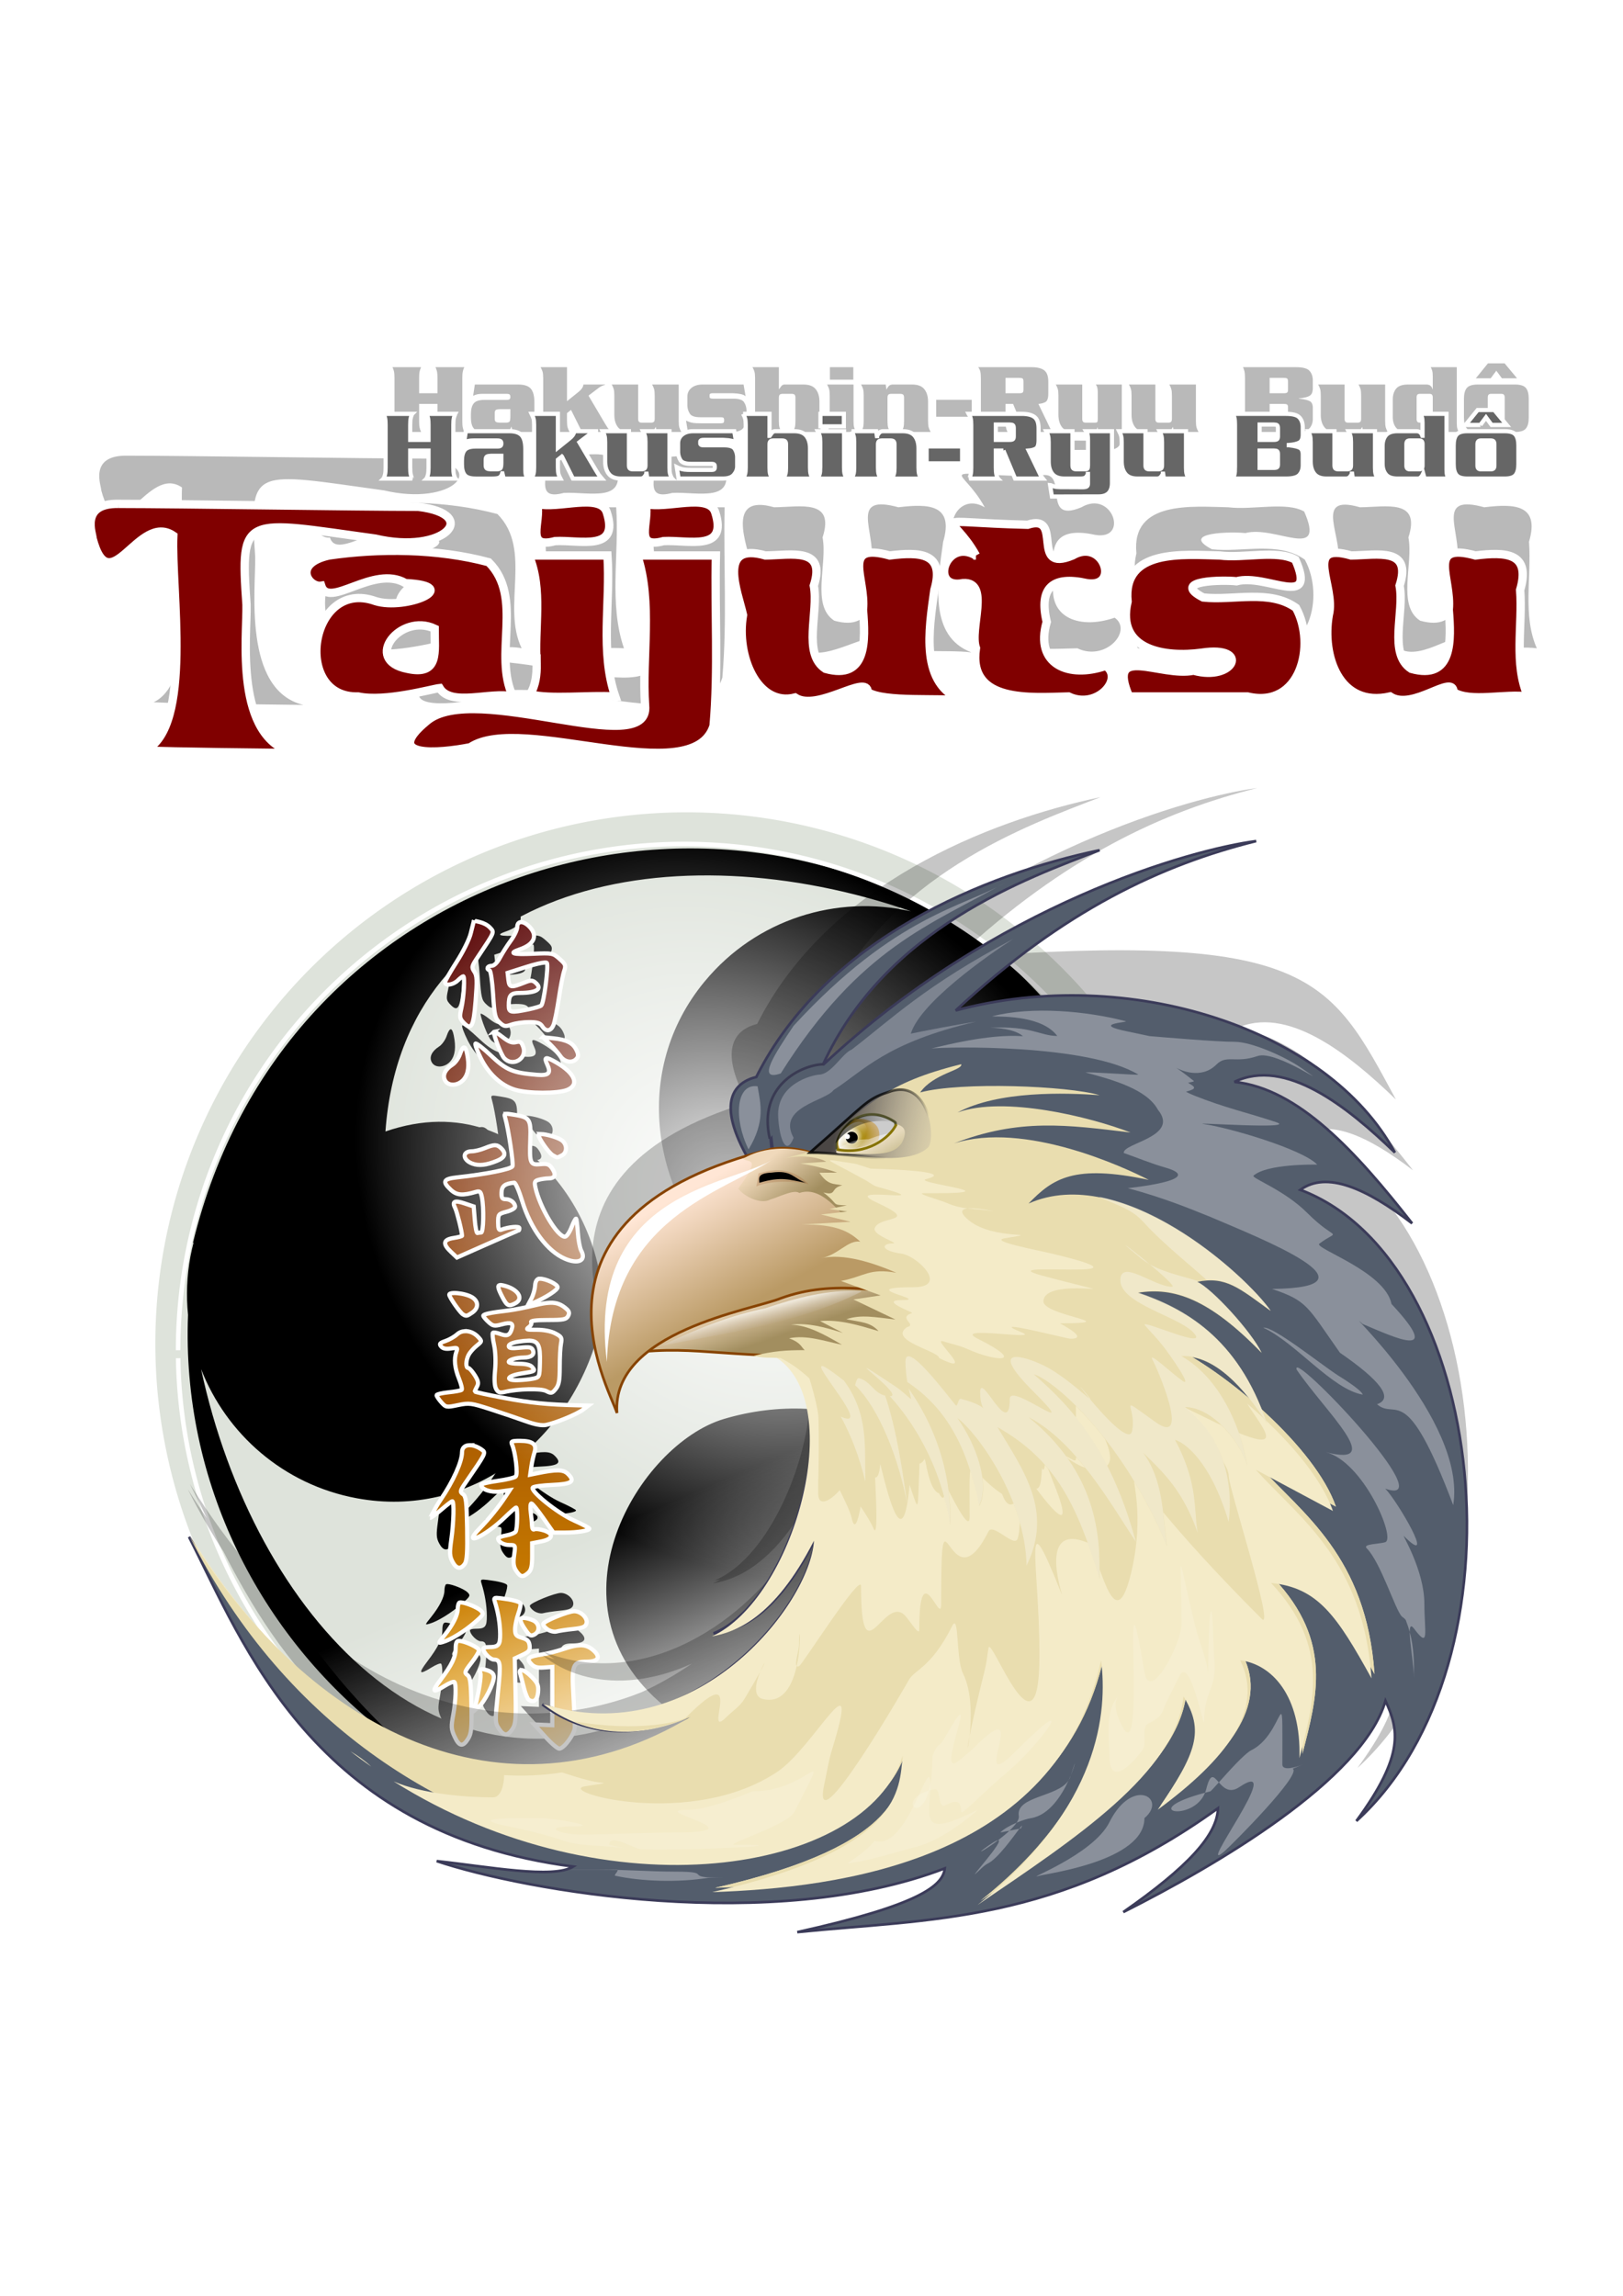 <?xml version="1.0" encoding="UTF-8" standalone="no"?>
<!-- Created with Inkscape (http://www.inkscape.org/) -->
<svg
    xmlns:inkscape="http://www.inkscape.org/namespaces/inkscape"
    xmlns:rdf="http://www.w3.org/1999/02/22-rdf-syntax-ns#"
    xmlns="http://www.w3.org/2000/svg"
    xmlns:sodipodi="http://sodipodi.sourceforge.net/DTD/sodipodi-0.dtd"
    xmlns:cc="http://creativecommons.org/ns#"
    xmlns:xlink="http://www.w3.org/1999/xlink"
    xmlns:dc="http://purl.org/dc/elements/1.1/"
    xmlns:svg="http://www.w3.org/2000/svg"
    xmlns:ns1="http://sozi.baierouge.fr"
    id="svg2"
    sodipodi:docname="Logo Pássaro.svg"
    viewBox="0 0 744.09 1052.4"
    sodipodi:version="0.32"
    version="1.0"
    inkscape:output_extension="org.inkscape.output.svg.inkscape"
    inkscape:version="0.45.1+0.46pre1+devel"
    sodipodi:docbase="C:\Documents and Settings\Alexandre Marques\Meus documentos\Minhas imagens\Meus Trabalhos\Inkscape"
  >
  <sodipodi:namedview
      id="base"
      inkscape:zoom="0.35768502"
      height="744.094px"
      borderopacity="1.0"
      inkscape:current-layer="layer1"
      inkscape:cx="667.38943"
      inkscape:guide-bbox="true"
      showgrid="false"
      width="1052.362px"
      showguides="true"
      bordercolor="#666666"
      inkscape:window-x="0"
      guidetolerance="10.0"
      objecttolerance="10.0"
      inkscape:window-y="0"
      inkscape:window-width="800"
      inkscape:pageopacity="0.0"
      inkscape:pageshadow="2"
      pagecolor="#ffffff"
      gridtolerance="10.0"
      inkscape:cy="500.06889"
      inkscape:window-height="664"
  />
  <defs
      id="defs5"
    >
    <linearGradient
        id="linearGradient2952"
      >
      <stop
          id="stop2954"
          style="stop-color:#a28e5f"
          offset="0"
      />
      <stop
          id="stop2960"
          style="stop-color:#f0d9bb"
          offset="1"
      />
    </linearGradient
    >
    <linearGradient
        id="linearGradient2890"
      >
      <stop
          id="stop2892"
          style="stop-color:white"
          offset="0"
      />
      <stop
          id="stop2894"
          style="stop-color:white;stop-opacity:0"
          offset="1"
      />
    </linearGradient
    >
    <filter
        id="filter10219"
        inkscape:collect="always"
      >
      <feGaussianBlur
          id="feGaussianBlur10221"
          stdDeviation="3.437"
          inkscape:collect="always"
      />
    </filter
    >
    <filter
        id="filter12469"
        inkscape:collect="always"
      >
      <feGaussianBlur
          id="feGaussianBlur12471"
          stdDeviation="3.902"
          inkscape:collect="always"
      />
    </filter
    >
    <filter
        id="filter12501"
        inkscape:collect="always"
      >
      <feGaussianBlur
          id="feGaussianBlur12503"
          stdDeviation="7.796"
          inkscape:collect="always"
      />
    </filter
    >
    <radialGradient
        id="radialGradient2937"
        gradientUnits="userSpaceOnUse"
        cy="439.91"
        cx="189.88"
        gradientTransform="matrix(-.62 -.524 .434 -.513 237.98 867.29)"
        r="224.39"
        inkscape:collect="always"
      >
      <stop
          id="stop12801"
          style="stop-color:#ffffff"
          offset="0"
      />
      <stop
          id="stop12803"
          style="stop-color:#ffffff;stop-opacity:0"
          offset="1"
      />
    </radialGradient
    >
    <radialGradient
        id="radialGradient2951"
        gradientUnits="userSpaceOnUse"
        cy="155.51"
        cx="316.68"
        gradientTransform="matrix(-.267 -1.496 1.915 -.341 103.4 682.46)"
        r="7.472"
        inkscape:collect="always"
      >
      <stop
          id="stop2908"
          style="stop-color:white"
          offset="0"
      />
      <stop
          id="stop2914"
          style="stop-color:#a58400"
          offset=".333"
      />
      <stop
          id="stop2910"
          style="stop-color:#daa058;stop-opacity:.344"
          offset="1"
      />
    </radialGradient
    >
    <linearGradient
        id="linearGradient2953"
        y2="169.68"
        gradientUnits="userSpaceOnUse"
        x2="341.51"
        y1="169.68"
        x1="331.62"
        inkscape:collect="always"
      >
      <stop
          id="stop2848"
          style="stop-color:white"
          offset="0"
      />
      <stop
          id="stop2850"
          style="stop-color:white;stop-opacity:0"
          offset="1"
      />
    </linearGradient
    >
    <linearGradient
        id="linearGradient2975"
        y2="170.91"
        gradientUnits="userSpaceOnUse"
        x2="320.2"
        gradientTransform="matrix(1.195 0 0 1.195 23.206 331.26)"
        y1="162.45"
        x1="315.48"
        inkscape:collect="always"
      >
      <stop
          id="stop3187"
          style="stop-color:#e7dabd"
          offset="0"
      />
      <stop
          id="stop3189"
          style="stop-color:#bdb27e"
          offset="1"
      />
    </linearGradient
    >
    <linearGradient
        id="linearGradient2986"
        y2="230.65"
        gradientUnits="userSpaceOnUse"
        x2="278.7"
        gradientTransform="matrix(1.195 0 0 1.195 23.206 331.26)"
        y1="223.98"
        x1="276.98"
        inkscape:collect="always"
      >
      <stop
          id="stop2976"
          style="stop-color:#fbfbf7"
          offset="0"
      />
      <stop
          id="stop2978"
          style="stop-color:#c8beb7;stop-opacity:0"
          offset="1"
      />
    </linearGradient
    >
    <linearGradient
        id="linearGradient2991"
        y2="167.64"
        xlink:href="#linearGradient2890"
        gradientUnits="userSpaceOnUse"
        x2="314.43"
        gradientTransform="matrix(-1.188 -.126 .126 -1.188 749.01 750.84)"
        y1="155.07"
        x1="306.54"
        inkscape:collect="always"
    />
    <linearGradient
        id="linearGradient2994"
        y2="156.19"
        gradientUnits="userSpaceOnUse"
        x2="324.46"
        gradientTransform="matrix(1.195 0 0 1.155 23.206 337.66)"
        y1="156.19"
        x1="300.74"
        inkscape:collect="always"
      >
      <stop
          id="stop2882"
          style="stop-color:black"
          offset="0"
      />
      <stop
          id="stop2884"
          style="stop-color:black;stop-opacity:0"
          offset="1"
      />
    </linearGradient
    >
    <linearGradient
        id="linearGradient3002"
        y2="158.42"
        gradientUnits="userSpaceOnUse"
        x2="350.67"
        gradientTransform="matrix(1.195 0 0 1.195 23.206 331.26)"
        y1="147.79"
        x1="303.04"
        inkscape:collect="always"
      >
      <stop
          id="stop2946"
          style="stop-color:#4a4644"
          offset="0"
      />
      <stop
          id="stop2948"
          style="stop-color:#c8beb7;stop-opacity:0"
          offset="1"
      />
    </linearGradient
    >
    <linearGradient
        id="linearGradient3004"
        y2="166.39"
        gradientUnits="userSpaceOnUse"
        x2="321.31"
        gradientTransform="matrix(1.195 0 0 1.195 23.206 331.26)"
        y1="147.79"
        x1="303.04"
        inkscape:collect="always"
      >
      <stop
          id="stop2938"
          style="stop-color:black"
          offset="0"
      />
      <stop
          id="stop2940"
          style="stop-color:black;stop-opacity:0"
          offset="1"
      />
    </linearGradient
    >
    <linearGradient
        id="linearGradient3009"
        y2="295.77"
        xlink:href="#linearGradient2952"
        gradientUnits="userSpaceOnUse"
        x2="363.95"
        gradientTransform="matrix(.955 0 0 .955 2.734 250.42)"
        y1="316.04"
        x1="380.22"
        inkscape:collect="always"
    />
    <linearGradient
        id="linearGradient3015"
        y2="223.52"
        gradientUnits="userSpaceOnUse"
        x2="267.15"
        gradientTransform="matrix(1.195 0 0 1.195 23.206 331.26)"
        y1="180.19"
        x1="243.34"
        inkscape:collect="always"
      >
      <stop
          id="stop2964"
          style="stop-color:#ffe6d5"
          offset="0"
      />
      <stop
          id="stop2966"
          style="stop-color:#ba9a65"
          offset="1"
      />
    </linearGradient
    >
    <linearGradient
        id="linearGradient3019"
        y2="216.52"
        xlink:href="#linearGradient2952"
        gradientUnits="userSpaceOnUse"
        x2="279.57"
        gradientTransform="matrix(1.195 0 0 1.195 23.206 331.26)"
        y1="233.34"
        x1="285.37"
        inkscape:collect="always"
    />
    <linearGradient
        id="linearGradient3025"
        y2="297.08"
        xlink:href="#linearGradient2890"
        gradientUnits="userSpaceOnUse"
        x2="204.14"
        gradientTransform="matrix(1.597 -.476 .366 2.078 -90.933 153.05)"
        y1="352.05"
        x1="209.13"
        inkscape:collect="always"
    />
    <linearGradient
        id="linearGradient2532"
        y2="730.92"
        gradientUnits="userSpaceOnUse"
        x2="186.87"
        gradientTransform="matrix(.955 0 0 .955 -134.93 33.905)"
        y1="373.1"
        x1="186.87"
        inkscape:collect="always"
      >
      <stop
          id="stop12809"
          style="stop-color:#570000"
          offset="0"
      />
      <stop
          id="stop12811"
          style="stop-color:#da8f00"
          offset="1"
      />
    </linearGradient
    >
  </defs
  >
  <g
      id="layer1"
      inkscape:label="Traço"
      inkscape:groupmode="layer"
    >
    <path
        id="path4083"
        style="fill:none"
        d="m766.66 568.92c-71.78-262.86 208.48-424.46 383.34-311.15"
        sodipodi:nodetypes="cc"
    />
    <g
        id="g2534"
      >
      <g
          id="g4997"
          transform="matrix(-1.176 .7 -.7 -1.176 715.78 723.66)"
        >
        <path
            id="path4999"
            sodipodi:rx="177.92082"
            sodipodi:ry="177.92082"
            style="fill:#dee3db"
            sodipodi:type="arc"
            sodipodi:start="3.1415927"
            sodipodi:open="true"
            sodipodi:cy="217.61546"
            sodipodi:cx="211.52809"
            sodipodi:end="9.4215779"
            d="m33.607 217.62a177.92 177.92 0 1 1 0.001 0.56"
        />
        <path
            id="path5001"
            sodipodi:nodetypes="cccsccccscccscccccsccccsccccscc"
            style="fill:#000000"
            d="m216.5 50.943c-108.2-0.982-197.67 103.76-162.68 221.32l0.122-0.13c0.418 1.47 0.855 2.95 1.375 4.41 1.2 3.36 2.058 7.1 3.7 10.16-0.951-1.38-1.649-4.74-2.569-6.14 45.352 106.59 189.93 142.6 279.87 50.57l-0.19-0.06c1.08-1.08 2.16-2.18 3.19-3.35 4.47-5.08 8.05-10.65 10.78-16.5 61.18-94.19 14.69-229.97-108.13-258.03l0.07 0.19c-1.49-0.359-3.01-0.703-4.54-0.968-3.1-0.539-6.18-0.819-9.25-0.938-3.93-0.312-7.86-0.496-11.75-0.531zm-18.43 6.187c-20.78 9.015-36.78 27.967-40.94 51.94l-0.06 0.22c-6.43 37.76 19.5 70.83 56.65 80.18 28.7 7.23 84.25-22.31 66.35-72.28 83.98 5.01 102.59 96.25 75.56 176.19 3.83-22.95-3.9-47.33-22.66-63.81l-0.15-0.13c-28.86-25.2-70.59-20.36-97.97 6.44-21.15 20.7-24.96 83.5 27 94.31-47.9 68.71-134.85 37.55-188.97-26.65 18.408 17.49 45.77 24.25 71.31 15.15l0.19-0.06c36.05-12.97 52.08-51.8 41.97-88.75-7.81-28.55-60.82-62.41-95.533-22.25-35.579-72.84 28.383-132.17 107.25-150.5z"
        />
      </g
      >
      <g
          id="g2690"
          transform="translate(192.09 44.153)"
        >
        <path
            id="path2686"
            d="m-179.73 358.59c-0.22 0.79-1.04 3.96-1.78 7.06-0.75 3.1-4.18 10.02-7.63 15.37-3.45 5.36-6.25 10.31-6.25 11 0 2.07 4.4 1.43 6.88-1 1.26-1.24 2.58-2.25 2.93-2.25 1 0 0.37 11.31-0.97 17.16-1.06 4.65-0.94 5.62 0.94 7.66 4.43 4.79 5.64 2.66 6.75-11.57 0.86-11.05 0.76-13.61-0.69-15.75-1.6-2.36-1.47-2.92 1.85-7.87 9.23-13.77 9.05-13.35 6.78-15.81-3.19-3.46-8.32-3.45-8.81-4zm25.5 0.87c-1.26 0.01-2.1 0.91-2.1 2.66 0 1.46-1.57 4.77-3.5 7.37-1.92 2.61-4.54 6.74-5.84 9.19-1.49 2.81-3.19 4.44-4.56 4.44-2.26 0-3.03 1.77-1.07 2.44 0.62 0.2 1.48 6.07 1.91 13.03 0.7 11.31 1.06 12.9 3.5 15.15s3.11 2.36 6.5 1.16c2.09-0.74 6.35-1.34 9.47-1.34 4.43 0 6 0.49 7.12 2.25 2.02 3.16 4.73 2.8 6.13-0.82 0.65-1.68 1.95-8.15 2.87-14.37 0.93-6.22 2.2-12.8 2.85-14.66 1.06-3.06 0.81-3.71-2.5-6.62-3.58-3.16-3.9-3.2-14.41-2.75-11.19 0.48-13.33-0.25-7.09-2.38 7.83-2.68 9.87-7.39 5.31-12.15-1.66-1.74-3.33-2.61-4.59-2.6zm12.78 21.88c0.6-0.03 0.98 0.03 1.12 0.18 1.11 1.18-1.57 21.76-3 23.07-0.51 0.47-3.65 1.4-7 2.09-9.52 1.95-10.59 1.76-10.59-2.03 0-5.74 1-6.86 6.16-6.88 9.17-0.03 12.35-2.27 8.12-5.71-1.49-1.22-2.48-1.2-5.47 0-7.61 3.04-8.5 2.9-9-1.29l-0.44-3.84 10.13-3.22c4.51-1.43 8.18-2.29 9.97-2.37zm-27.41 37.5c-0.06 0.01-0.09 0.02-0.09 0.09 0 2.28 3.89 12.25 5.5 14.06 4.51 5.11 12.65 0.41 10.37-6-0.97-2.73-1.63-3.14-4-2.56-2.12 0.52-3.94-0.23-7.34-2.91-2.18-1.71-4.01-2.79-4.44-2.68zm26.47 2.9l3.69 3.63c2.01 1.98 4.58 4.94 5.72 6.59 2.28 3.34 6.55 4.01 8.78 1.38 1.08-1.28 1.04-2.32-0.16-4.78-1.84-3.77-5.38-5.52-12.62-6.25l-5.41-0.57zm-36.41 3.41c-0.05 0-0.06 0.01-0.09 0.03-0.41 0.4 0.89 4.02 2.91 8.03 4.28 8.54 10.96 14.67 18.47 16.94 7.02 2.12 23.17 2.17 28.25 0.09 6.73-2.76 4.22-9-5.94-14.84-5.81-3.34-6.84-3.1-4.91 1.06 2.21 4.75 0.85 6.14-5.47 5.63-13.06-1.07-16.6-2.52-24.81-10.28-4-3.79-7.63-6.65-8.41-6.66zm-6.34 2.12c-0.64 0.06-1.38 1.26-2.19 3.66-0.71 2.12-2.53 4.68-4.06 5.66-4.01 2.57-5.51 5.76-4 8.53 1.83 3.35 7.29 2.97 10.25-0.72 2.42-3.02 2.95-7.44 1.66-13.78-0.47-2.29-1.02-3.4-1.66-3.35zm22.91 35.91c-1.17 0.06-1.04 0.69-0.57 2.34 1.7 5.92 4.5 24.53 3.91 26.04-0.61 1.56-14.48 4.34-29.91 6-7.57 0.81-8.3 2.25-3.43 6.78 3.18 2.96 6.33 3.2 13.62 1.06 2.03-0.6 2.54-0.12 3.16 2.91 1.16 5.69 0.87 19.09-0.41 19.09-0.63 0-1.52 0.13-2 0.28-0.47 0.16-1.12-3-1.44-7.03 0 0-0.59-7.34-0.59-7.34l-4.84-1.63c-5.53-1.87-7.02-1.14-5.19 2.5 1.02 2.03 3.72 12.88 3.72 14.97 0 0.27-2.07 0.82-4.6 1.22-5.59 0.88-6.01 3.17-1.37 7.53l3.22 3.03s16.53-7.31 16.53-7.31c9.09-4.03 16.71-7.35 16.91-7.35 0.19 0 0.34-0.56 0.34-1.25 0-1.19-5.69-0.68-9.84 0.88-1.26 0.47-1.66-0.46-1.66-3.97 0-4.4 0.19-4.62 4.59-5.78 2.53-0.67 4.6-1.87 4.6-2.66 0-2.14-2.45-4.12-5.1-4.12-1.91 0-2.34-0.68-2.25-3.63 0.11-3.51 1.81-4.82 6.88-5.28 0.68-0.06 2.59 4.35 4.25 9.78 4.62 15.14 13.59 27.24 23.25 31.38 7.27 3.11 11.63 0.93 8.75-4.41-0.73-1.35-1.55-5.71-1.81-9.65-0.27-3.95-0.71-7.37-0.97-7.63-0.26-0.25-1.38 1.82-2.47 4.63-1.09 2.8-2.68 5.12-3.56 5.12-4.12 0-13.59-15.77-15.97-26.62-0.67-3.04-0.41-3.62 1.87-4.22 1.46-0.39 3.8-0.71 5.19-0.72 3.57-0.02 4.29-1.91 2.06-5.25-1.62-2.44-2.63-2.8-6.44-2.44-5.6 0.52-5.92-0.35-5.46-13.41 0.39-11.09-0.26-12-9.25-13.4-1.86-0.29-3.02-0.47-3.72-0.44zm18.87 10.94c-0.9-0.03-1.47 0.12-1.47 0.47 0 1.81 5.6 9.79 7.72 11 2.56 1.46 2.35 1.45 5 0.06 3.06-1.6 2.84-6.26-0.37-8.31-2.49-1.6-8.18-3.14-10.88-3.22zm-25.03 6.06c-1.3-0.01-2.96 0.53-5.56 1.59-2.27 0.93-5.41 1.69-6.97 1.69-5.28 0-5.08 4.66 0.28 6.66 3.55 1.32 7.59 0.86 13.34-1.5 4.41-1.81 5.14-3.98 2.29-6.78-1.13-1.1-2.08-1.65-3.38-1.66zm24.34 72.22c-0.2 0-0.39 0-0.56 0.03-1.18 0.22-1.95 1.61-2.06 3.78-0.1 1.89-1 5.05-2.03 7 0 0-1.88 3.53-1.88 3.53l3.16-1.34c6.71-2.88 12.94-6.9 12.94-8.38 0-1.66-6.47-4.68-9.57-4.62zm-21.65 3.44c-1.52 0.21-1 2.01 1.37 6.56 2.46 4.73 3.38 5.18 6.94 3.31 4.81-2.52 1.45-7.76-6.12-9.59-0.97-0.23-1.69-0.35-2.19-0.28zm-25.1 4.31c-1.38 0.06-2.31 0.33-2.31 0.91 0 1.3 5.72 9.55 7.35 10.59 1.8 1.16 2.17 1.08 5.06-0.91 4.04-2.77 3.36-7.03-1.44-9-2.74-1.12-6.34-1.69-8.66-1.59zm52.32 5.25c-2.23 0.06-4.92 0.54-8.41 1.41-4.87 1.2-11.43 2.47-14.59 2.84-9.18 1.06-13.22 1.92-13.22 2.78 0 0.44 1.23 1.95 2.75 3.34 2.43 2.25 3.24 2.42 7.06 1.38 5.19-1.4 6.63-0.77 5.59 2.5-1.09 3.43-2.5 4.02-6.28 2.62-1.8-0.66-3.58-0.94-3.93-0.59-0.36 0.35-0.07 3.31 0.65 6.59 0.77 3.53 0.99 9.12 0.53 13.66-0.5 5.02-0.29 8.52 0.57 10.09 1.03 1.89 1.98 2.26 4.37 1.69 7.46-1.76 19.89-2.05 22.78-0.53 2.66 1.4 3.12 1.3 5.1-1.09 1.74-2.11 2.18-4.51 2.18-11.97 0-5.13 0.31-10.83 0.69-12.72 0.62-3.04 0.27-3.67-3.16-5.44-2.38-1.23-6.24-1.97-10.09-1.94-5.38 0.06-5.95-0.14-4.19-1.4 1.12-0.81 1.7-2 1.28-2.66-0.51-0.81 2.39-1.22 9.04-1.22 8.4 0 9.94-0.28 10.93-2.09 0.87-1.6 0.68-2.55-0.81-3.88-2.72-2.41-5.13-3.47-8.84-3.37zm-46.35 15.37c-1.52 0.11-2.95 0.7-4.09 1.75-1.4 1.29-4.23 2.9-6.28 3.6-3.12 1.06-3.47 1.56-2.28 2.97 0.96 1.14 2.63 1.48 5.25 1.06 3.56-0.57 3.79-0.45 2.97 1.84-1.39 3.84-0.91 8.75 1.43 14.53 1.18 2.91 1.83 5.62 1.44 6-0.39 0.39-3.61 0.99-7.16 1.35-3.54 0.36-6.43 1.06-6.43 1.56s1.14 2.22 2.56 3.81c2.52 2.83 2.78 2.85 9.06 1.53 6.09-1.27 7.08-1.12 17.81 2.35 6.25 2.02 14.71 4.88 18.82 6.37 4.91 1.79 8.67 2.48 10.93 2.03 5.27-1.04 16.88-5.84 20.1-8.31l2.87-2.19-5.75-0.12c-16.37-0.38-25.56-1.31-39.93-4-8.7-1.63-15.79-3.19-15.79-3.47s0.55-1.49 1.22-2.72c0.95-1.74 0.67-3.07-1.25-6.12-1.35-2.15-2.95-3.91-3.53-3.91-1.46 0-1.31-4.16 0.25-7.12 0.71-1.36 2.66-3.55 4.31-4.88 2.95-2.37 2.96-2.47 0.88-4.72s-4.86-3.37-7.41-3.19zm34.22 5.13c5.83-0.17 6.78 2.51 6.56 11.75-0.19 8-0.23 8.1-3.65 8.81-1.9 0.4-5.7 0.77-8.44 0.85-7.19 0.19-5.58-2.45 2.22-3.66 7.34-1.14 7.55-1.26 5.66-3.5-0.94-1.11-3.42-1.72-7.04-1.72-3.08 0-5.62-0.45-5.62-1 0-1.17 3.97-2.33 8.06-2.37 4.08-0.05 5.97-1.52 5.03-3.91-0.67-1.71-1.73-1.93-6.93-1.41-4.74 0.48-6.16 0.28-6.16-0.9 0-0.97 2.04-1.87 5.47-2.41 1.91-0.3 3.5-0.49 4.84-0.53zm-4.34 54.22c-4.4 0-4.95 0.29-4.19 2 1.86 4.2 3.24 16.1 2 17.31-0.67 0.65-5.15 1.71-9.97 2.38-4.81 0.66-8.75 1.6-8.75 2.09 0 2.46 5.17 4.3 10.22 3.62 0 0 5.25-0.71 5.25-0.71l-2.16 3.28c-3.83 5.84-8.97 12.17-14.31 17.65-9.74 9.99 3.14 4.16 13.88-6.28 2.97-2.89 5.68-5.25 6.03-5.25 0.94 0 0.72 11.63-0.25 13.06-0.47 0.69-2.79 1.61-5.16 2.04-2.37 0.42-4.31 1.15-4.31 1.62 0 1.85 2.93 3.56 6.09 3.56 3.32 0 3.34 0.01 2.57 5.53-0.6 4.27-0.35 6.23 1.15 8.47 2.27 3.41 3.58 3.6 6.47 1.03 1.61-1.43 2.13-3.5 2.13-8.93v-7.1s4.87-0.93 4.87-0.93c6.38-1.24 7.13-4.13 1.53-5.94-2.23-0.73-4.6-0.99-5.25-0.6-0.66 0.41-1.18-0.43-1.22-1.9-0.03-1.43-0.34-4.74-0.68-7.38-0.35-2.63-0.19-4.77 0.34-4.75 0.53 0.03 3.42 3.6 6.44 7.91 0 0 5.5 7.84 5.5 7.84h6.15c6.86 0 13.34-1.04 13.28-2.12-0.02-0.39-3.82-2.39-8.46-4.47-8.87-3.97-23.87-16.05-22.13-17.81 0.53-0.54 5.29-1.16 10.56-1.38 10.62-0.43 12.6-1.85 8.41-5.97-2.48-2.42-6.08-2.48-16.72-0.31 0 0-3.69 0.75-3.69 0.75l0.63-4.37c0.34-2.4 1.12-5.87 1.72-7.72 1.41-4.37-0.98-6.22-7.97-6.22zm-27.06 2.34c-2.46-0.01-4.19 1.29-4.19 3.78 0 5.13-4.76 15.73-11.56 25.72-3.7 5.43-5.4 9.88-5.79 9.88 0.52 0 3.29-2.02 6.16-4.5s5.53-4.53 5.91-4.53c1.08 0 0.78 11.46-0.53 20.75-1.02 7.14-0.9 9.02 0.62 11.9 2.09 3.96 4.4 4.39 6.66 1.22 1.21-1.7 1.5-6.25 1.28-19.28-0.25-14.43-0.59-17.24-2.22-18.41-1.76-1.26-1.65-1.83 1.5-6.4 10.93-15.86 11.02-16.01 8.72-17.66-2.31-1.65-4.66-2.46-6.56-2.47zm14.59 82.63c-1.53-0.03-1.54 0.49-1 2.18 1.78 5.65 2.8 11.83 2.84 17.29 0.06 6.16-0.81 7.15-6.34 7.15-1.53 0-2.78 0.39-2.78 0.88 0 2.09 3.76 5.9 5.84 5.9 3.43 0 3.72 2.21 2.22 16.63-1.79 17.23-1.77 17.48 0.56 20.97 2.53 3.79 4.59 3.78 7.16-0.07 1.78-2.66 1.99-5.28 1.66-20.59l-0.41-17.56 4.22-1.97c3.51-1.64 4.11-2.45 3.81-5.03-0.28-2.38-1.22-3.33-4.09-4.16-3.2-0.92-3.75-1.6-3.75-4.65 0-1.97 0.77-5.72 1.72-8.35 0.94-2.62 1.47-5.18 1.15-5.69-0.62-0.98-4.49-1.98-10.72-2.75-0.88-0.1-1.58-0.17-2.09-0.18zm-19.41 2.43c-0.35-0.01-0.64 0.03-0.81 0.13-0.48 0.29-0.87 1.8-0.87 3.34 0 3.43-2.59 8.59-7.25 14.41-3.46 4.31-3.48 4.34-0.72 3.53 4.38-1.29 11.53-5.7 17.18-10.59 4.77-4.13 5.01-4.61 3.32-6.32-1.81-1.81-8.34-4.42-10.85-4.5zm61.41 4.79c-3.23-0.04-16.31 5.27-16.84 6.84-0.21 0.6 0.79 1.93 2.25 2.94 1.48 1.03 3.68 1.55 4.96 1.18 1.27-0.36 5.26-0.97 8.88-1.34 5.2-0.53 6.71-1.14 7.28-2.91 0.92-2.84-2.8-6.67-6.53-6.71zm-27.47 3.62c-2.53 0-2.11 2.03 1.44 7.06 1.8 2.56 2.57 2.9 4.4 1.94 3.25-1.7 2.83-6.1-0.71-7.69-1.61-0.72-3.92-1.31-5.13-1.31zm-35.06 12.41c-1.18 0-1.69 1.22-1.69 4 0 4.72-2.09 9.09-8.22 17.15-4.96 6.52-4.38 7.32 2.35 3.16 2.44-1.52 4.77-2.44 5.15-2.06 1.13 1.11 0.82 10.17-0.62 17.87-1.18 6.29-1.09 7.69 0.75 11.69 2.49 5.41 4.49 5.74 7.31 1.19 1.78-2.88 2.03-5.54 1.78-18.28-0.24-12.3-0.63-15.14-2.19-16.25-1.69-1.22-1.46-1.87 2.22-6.6 2.25-2.89 4.1-5.93 4.1-6.75 0-1.49-7.76-5.12-10.94-5.12zm65.34 2.4c-2.29 0.11-5.08 0.78-8.78 2.03-3.55 1.2-8.7 2.5-11.47 2.91-7.45 1.1-8.68 2.13-6 5.03 1.68 1.82 3.28 2.32 6.85 2.06l4.65-0.34v15.78 15.78l-4.9-0.22-4.91-0.21s6.06 6.68 6.06 6.68c3.33 3.68 6.78 6.59 7.66 6.44 2.76-0.47 8.21-8.13 8.28-11.62 0.04-1.82-0.29-9.44-0.75-16.91-1.03-16.83-0.39-18.53 7.03-18.53 6.62 0 8.03-2.56 3.5-6.38-2.14-1.8-4.27-2.63-7.22-2.5zm-52.78 12.91c-1.17 0.03-1.43 0.73-0.87 2.16 0.53 1.37-0.68 9.35-2.57 16.93l-0.81 3.38 2.63-2.28c3.07-2.64 8.01-12.44 8.03-15.94 0-1.67-1.04-2.77-3.35-3.56-1.37-0.47-2.36-0.71-3.06-0.69zm21.5 0.5c-0.9-0.1-1.27 0.52-0.84 1.94 0.33 1.08 1.23 4.52 2 7.62 0.76 3.1 1.93 6.01 2.62 6.47 2.73 1.84 4.7 0.25 5.06-4.09 0.31-3.66-0.23-4.98-3.37-8.16-2.29-2.32-4.32-3.65-5.47-3.78z"
            style="filter:url(#filter10219);fill:#000000"
            transform="matrix(.847 0 0 .847 171.35 65.748)"
        />
        <g
            id="g2529"
          >
          <path
              id="path2688"
              style="stroke:#ffffff;stroke-width:1.91;fill:url(#linearGradient2532)"
              d="m25.217 377.79c-0.185 0.67-0.875 3.35-1.509 5.98s-3.54 8.49-6.46 13.02c-2.92 4.54-5.295 8.74-5.295 9.32 0 1.76 3.73 1.21 5.824-0.84 1.071-1.05 2.194-1.91 2.489-1.91 0.848 0 0.312 9.58-0.821 14.54-0.898 3.93-0.795 4.76 0.795 6.48 3.748 4.06 4.78 2.26 5.718-9.79 0.73-9.37 0.643-11.54-0.582-13.35-1.358-2-1.247-2.48 1.562-6.67 7.819-11.67 7.671-11.31 5.745-13.4-2.705-2.93-7.051-2.91-7.466-3.38zm21.604 0.74c-1.066 0-1.774 0.77-1.774 2.25 0 1.23-1.336 4.04-2.965 6.25-1.629 2.2-3.848 5.7-4.951 7.78-1.265 2.38-2.699 3.76-3.865 3.76-1.913 0-2.567 1.5-0.901 2.06 0.52 0.18 1.252 5.15 1.615 11.04 0.591 9.59 0.898 10.94 2.966 12.84 2.065 1.91 2.632 2 5.507 0.98 1.767-0.62 5.377-1.13 8.022-1.13 3.754 0 5.087 0.41 6.036 1.9 1.706 2.68 4.001 2.38 5.189-0.69 0.554-1.43 1.651-6.91 2.436-12.17 0.785-5.27 1.864-10.85 2.409-12.42 0.897-2.59 0.687-3.14-2.118-5.61-3.032-2.68-3.299-2.72-12.205-2.33-9.48 0.4-11.292-0.21-6.01-2.02 6.637-2.27 8.368-6.26 4.501-10.3-1.408-1.47-2.826-2.2-3.892-2.19zm10.829 18.53c0.506-0.02 0.83 0.03 0.953 0.16 0.937 0.99-1.332 18.43-2.542 19.54-0.436 0.4-3.093 1.19-5.931 1.77-8.068 1.65-8.975 1.49-8.975-1.72 0-4.86 0.844-5.81 5.216-5.82 7.772-0.03 10.465-1.93 6.884-4.85-1.262-1.03-2.103-1.01-4.634 0-6.451 2.58-7.202 2.46-7.625-1.08l-0.37-3.26 8.578-2.73c3.825-1.21 6.927-1.94 8.446-2.01zm-23.219 31.77c-0.052 0.01-0.08 0.02-0.08 0.08 0 1.93 3.301 10.38 4.66 11.91 3.823 4.33 10.718 0.35 8.79-5.08-0.825-2.32-1.38-2.67-3.389-2.17-1.796 0.44-3.343-0.19-6.222-2.46-1.848-1.46-3.4-2.37-3.759-2.28zm22.424 2.46l3.124 3.07c1.705 1.68 3.883 4.19 4.845 5.59 1.939 2.83 5.555 3.39 7.44 1.16 0.915-1.08 0.887-1.96-0.132-4.05-1.561-3.19-4.559-4.67-10.696-5.29l-4.581-0.48zm-30.844 2.89c-0.043 0-0.058 0-0.079 0.02-0.346 0.34 0.754 3.41 2.462 6.81 3.631 7.23 9.292 12.43 15.647 14.35 5.948 1.8 19.633 1.84 23.934 0.08 5.703-2.34 3.576-7.63-5.03-12.58-4.922-2.83-5.796-2.62-4.157 0.9 1.87 4.03 0.715 5.2-4.633 4.77-11.068-0.91-14.069-2.14-21.022-8.71-3.389-3.21-6.467-5.63-7.122-5.64zm-5.374 1.8c-0.546 0.05-1.17 1.07-1.853 3.1-0.605 1.79-2.149 3.96-3.442 4.79-3.399 2.18-4.667 4.88-3.389 7.23 1.55 2.84 6.179 2.51 8.684-0.61 2.052-2.56 2.499-6.31 1.403-11.68-0.395-1.94-0.858-2.88-1.403-2.83zm19.406 30.42c-0.991 0.05-0.878 0.59-0.476 1.98 1.439 5.01 3.808 20.78 3.309 22.06-0.517 1.32-12.269 3.68-25.337 5.08-6.421 0.69-7.033 1.92-2.912 5.75 2.701 2.51 5.362 2.71 11.543 0.9 1.721-0.51 2.151-0.11 2.674 2.46 0.983 4.82 0.743 16.18-0.344 16.18-0.536 0-1.293 0.1-1.694 0.23-0.402 0.14-0.951-2.54-1.218-5.95 0 0-0.503-6.22-0.503-6.22l-4.104-1.38c-4.679-1.59-5.946-0.97-4.395 2.12 0.866 1.72 3.151 10.91 3.151 12.68 0 0.23-1.75 0.7-3.892 1.03-4.741 0.74-5.098 2.69-1.165 6.38l2.727 2.57 14.005-6.2c7.706-3.41 14.16-6.22 14.324-6.22 0.163 0 0.291-0.47 0.291-1.06 0-1.01-4.82-0.58-8.34 0.75-1.066 0.4-1.403-0.39-1.403-3.37 0-3.72 0.158-3.91 3.892-4.9 2.142-0.56 3.892-1.58 3.892-2.25 0-1.81-2.07-3.49-4.316-3.49-1.619 0-1.981-0.57-1.906-3.07 0.089-2.97 1.527-4.08 5.824-4.48 0.574-0.05 2.197 3.69 3.601 8.29 3.913 12.82 11.519 23.08 19.698 26.58 6.158 2.64 9.858 0.79 7.413-3.73-0.62-1.15-1.311-4.84-1.536-8.18-0.224-3.34-0.6-6.25-0.82-6.46-0.221-0.22-1.167 1.54-2.092 3.92-0.925 2.37-2.272 4.34-3.018 4.34-3.486 0-11.508-13.36-13.529-22.56-0.565-2.57-0.343-3.07 1.588-3.57 1.233-0.33 3.222-0.6 4.395-0.61 3.022-0.02 3.64-1.62 1.748-4.45-1.378-2.06-2.228-2.37-5.454-2.06-4.745 0.44-5.023-0.3-4.633-11.36 0.331-9.4-0.217-10.17-7.837-11.36-1.569-0.25-2.556-0.4-3.151-0.37zm15.992 9.27c-0.762-0.03-1.245 0.1-1.245 0.39 0 1.54 4.745 8.3 6.54 9.32 2.17 1.24 1.992 1.23 4.236 0.05 2.588-1.35 2.405-5.3-0.318-7.04-2.11-1.35-6.929-2.65-9.213-2.72zm-21.207 5.13c-1.103-0.01-2.505 0.45-4.713 1.35-1.923 0.79-4.58 1.43-5.904 1.43-4.473 0-4.306 3.95 0.238 5.64 3.006 1.12 6.431 0.73 11.305-1.27 3.735-1.53 4.355-3.37 1.933-5.75-0.951-0.93-1.757-1.39-2.859-1.4zm20.624 61.19c-0.175 0-0.33 0-0.477 0.02-1 0.19-1.652 1.36-1.747 3.21-0.082 1.6-0.849 4.27-1.721 5.93l-1.588 2.99 2.674-1.14c5.683-2.44 10.961-5.85 10.961-7.1 0-1.41-5.482-3.96-8.102-3.91zm-18.347 2.91c-1.285 0.18-0.843 1.7 1.164 5.56 2.083 4 2.861 4.39 5.878 2.8 4.072-2.13 1.232-6.57-5.189-8.12-0.814-0.2-1.425-0.3-1.853-0.24zm-21.26 3.65c-1.175 0.05-1.959 0.28-1.959 0.77 0 1.1 4.844 8.09 6.221 8.98 1.527 0.97 1.844 0.91 4.289-0.77 3.426-2.36 2.847-5.96-1.218-7.63-2.319-0.95-5.375-1.43-7.333-1.35zm44.32 4.45c-1.886 0.05-4.162 0.46-7.122 1.19-4.124 1.02-9.687 2.1-12.364 2.41-7.771 0.9-11.199 1.62-11.199 2.36 0 0.37 1.047 1.65 2.329 2.83 2.064 1.9 2.744 2.04 5.984 1.17 4.393-1.19 5.619-0.65 4.739 2.11-0.925 2.91-2.123 3.41-5.322 2.23-1.53-0.57-3.036-0.8-3.335-0.51-0.3 0.3-0.053 2.81 0.556 5.59 0.653 2.99 0.836 7.73 0.45 11.57-0.427 4.25-0.252 7.22 0.476 8.55 0.873 1.6 1.678 1.91 3.707 1.43 6.324-1.49 16.849-1.74 19.3-0.45 2.256 1.18 2.639 1.11 4.316-0.93 1.476-1.78 1.853-3.82 1.853-10.14 0-4.34 0.257-9.17 0.583-10.77 0.525-2.58 0.227-3.11-2.674-4.61-2.019-1.04-5.292-1.67-8.552-1.64-4.561 0.04-5.04-0.12-3.548-1.19 0.951-0.68 1.439-1.69 1.086-2.25-0.436-0.69 2.021-1.03 7.651-1.03 7.117 0 8.429-0.24 9.267-1.78 0.737-1.35 0.576-2.16-0.689-3.28-2.301-2.04-4.35-2.95-7.492-2.86zm-39.263 13.03c-1.293 0.09-2.502 0.59-3.469 1.48-1.184 1.09-3.587 2.45-5.321 3.04-2.643 0.91-2.941 1.33-1.933 2.52 0.82 0.97 2.227 1.25 4.448 0.9 3.02-0.48 3.216-0.38 2.515 1.56-1.174 3.25-0.767 7.41 1.218 12.31 0.999 2.47 1.548 4.76 1.218 5.09-0.331 0.32-3.061 0.83-6.063 1.13-3.002 0.31-5.454 0.91-5.454 1.33s0.966 1.88 2.171 3.23c2.133 2.39 2.356 2.41 7.678 1.29 5.161-1.07 5.998-0.95 15.091 1.99 5.295 1.71 12.457 4.14 15.938 5.4 4.164 1.51 7.345 2.1 9.267 1.72 4.462-0.88 14.295-4.95 17.023-7.04l2.436-1.85-4.872-0.11c-13.873-0.32-21.66-1.11-33.835-3.39-7.364-1.38-13.37-2.7-13.37-2.94 0-0.23 0.466-1.26 1.032-2.3 0.805-1.47 0.569-2.61-1.059-5.19-1.145-1.82-2.5-3.31-2.992-3.31-1.239 0-1.112-3.52 0.212-6.04 0.605-1.14 2.253-3 3.654-4.13 2.492-2.01 2.502-2.08 0.741-3.99-1.757-1.91-4.12-2.86-6.274-2.7zm28.99 4.34c4.937-0.15 5.747 2.13 5.56 9.95-0.162 6.78-0.202 6.86-3.098 7.47-1.606 0.34-4.827 0.65-7.148 0.71-6.092 0.17-4.732-2.07 1.88-3.09 6.217-0.97 6.397-1.07 4.792-2.97-0.796-0.94-2.89-1.46-5.957-1.46-2.612 0-4.766-0.38-4.766-0.84 0-0.99 3.368-1.98 6.831-2.01 3.458-0.04 5.054-1.29 4.263-3.31-0.568-1.45-1.471-1.64-5.878-1.2-4.013 0.41-5.216 0.24-5.216-0.76 0-0.82 1.732-1.59 4.634-2.04 1.62-0.26 2.964-0.42 4.103-0.45zm-3.68 45.93c-3.728 0-4.189 0.25-3.548 1.7 1.576 3.56 2.741 13.64 1.695 14.66-0.565 0.56-4.367 1.46-8.446 2.02-4.078 0.56-7.413 1.36-7.413 1.77 0 2.09 4.378 3.65 8.657 3.07l4.448-0.61s-1.826 2.78-1.826 2.78c-3.248 4.95-7.601 10.32-12.126 14.96-8.252 8.46 2.656 3.53 11.755-5.32 2.518-2.45 4.817-4.45 5.11-4.45 0.8 0 0.612 9.85-0.212 11.07-0.394 0.58-2.36 1.36-4.369 1.72-2.008 0.36-3.653 0.98-3.653 1.38 0 1.56 2.486 3.01 5.163 3.01 2.814 0 2.827 0.01 2.171 4.69-0.507 3.61-0.293 5.27 0.979 7.18 1.926 2.88 3.034 3.04 5.481 0.87 1.365-1.21 1.8-2.97 1.8-7.57v-6.01s4.13-0.8 4.13-0.8c5.408-1.05 6.037-3.49 1.297-5.03-1.893-0.61-3.902-0.83-4.448-0.5-0.561 0.34-1.004-0.37-1.032-1.61-0.027-1.22-0.292-4.02-0.583-6.25-0.29-2.24-0.16-4.05 0.292-4.03 0.451 0.02 2.901 3.05 5.454 6.7 0 0 4.659 6.65 4.659 6.65h5.216c5.805 0 11.303-0.89 11.252-1.8-0.018-0.33-3.24-2.03-7.175-3.79-7.514-3.36-20.223-13.6-18.744-15.09 0.446-0.45 4.477-0.98 8.948-1.17 8.997-0.37 10.675-1.57 7.122-5.05-2.097-2.06-5.147-2.11-14.164-0.27 0 0-3.124 0.64-3.124 0.64l0.529-3.71c0.29-2.03 0.949-4.97 1.456-6.54 1.195-3.7-0.823-5.27-6.751-5.27zm-22.928 1.99c-2.077-0.01-3.547 1.09-3.547 3.2 0 4.35-4.031 13.33-9.796 21.79-3.131 4.6-4.571 8.37-4.898 8.37 0.439 0 2.782-1.71 5.215-3.81 2.434-2.11 4.685-3.84 5.004-3.84 0.919 0 0.666 9.71-0.45 17.58-0.858 6.05-0.759 7.64 0.53 10.08 1.767 3.36 3.723 3.72 5.639 1.04 1.027-1.44 1.275-5.3 1.085-16.34-0.209-12.23-0.496-14.6-1.879-15.59-1.494-1.07-1.397-1.56 1.271-5.43 9.256-13.44 9.336-13.56 7.386-14.96-1.954-1.4-3.944-2.08-5.56-2.09zm12.364 70c-1.292-0.02-1.299 0.42-0.847 1.85 1.51 4.78 2.37 10.02 2.409 14.64 0.046 5.22-0.692 6.07-5.374 6.07-1.295 0-2.356 0.33-2.356 0.74 0 1.77 3.191 5 4.951 5 2.902 0 3.148 1.87 1.879 14.09-1.516 14.6-1.496 14.81 0.477 17.76 2.144 3.21 3.888 3.21 6.063-0.05 1.505-2.26 1.685-4.48 1.403-17.45l-0.344-14.88 3.574-1.67c2.978-1.39 3.487-2.07 3.23-4.26-0.236-2.01-1.032-2.82-3.468-3.52-2.708-0.78-3.177-1.36-3.177-3.94 0-1.67 0.656-4.85 1.456-7.07 0.799-2.23 1.25-4.39 0.979-4.82-0.525-0.84-3.801-1.68-9.081-2.33-0.745-0.09-1.343-0.15-1.774-0.16zm-16.441 2.07c-0.303-0.01-0.547 0.02-0.688 0.1-0.403 0.25-0.742 1.53-0.742 2.83 0 2.9-2.188 7.28-6.142 12.21-2.924 3.65-2.945 3.68-0.609 2.99 3.713-1.09 9.776-4.83 14.562-8.97 4.036-3.5 4.244-3.9 2.806-5.35-1.529-1.54-7.065-3.75-9.187-3.81zm52.024 4.05c-2.736-0.04-13.818 4.47-14.27 5.79-0.172 0.51 0.673 1.64 1.906 2.49 1.255 0.87 3.12 1.32 4.21 1.01 1.071-0.31 4.453-0.83 7.519-1.14 4.41-0.45 5.685-0.97 6.169-2.46 0.779-2.41-2.369-5.66-5.534-5.69zm-23.272 3.07c-2.143 0-1.791 1.72 1.218 5.98 1.531 2.17 2.181 2.46 3.733 1.64 2.749-1.44 2.397-5.17-0.609-6.51-1.364-0.61-3.312-1.11-4.342-1.11zm-29.705 10.51c-1.001 0-1.43 1.03-1.43 3.39 0 4-1.766 7.7-6.963 14.53-4.202 5.53-3.71 6.2 1.986 2.68 2.073-1.29 4.042-2.07 4.368-1.75 0.959 0.94 0.697 8.62-0.529 15.14-1.001 5.33-0.924 6.51 0.635 9.9 2.109 4.59 3.803 4.87 6.196 1.01 1.51-2.44 1.719-4.69 1.509-15.49-0.203-10.42-0.535-12.82-1.854-13.77-1.436-1.03-1.238-1.58 1.88-5.58 1.909-2.45 3.468-5.03 3.468-5.72 0-1.26-6.567-4.34-9.266-4.34zm55.36 2.04c-1.942 0.08-4.302 0.66-7.439 1.72-3.009 1.01-7.375 2.12-9.717 2.46-6.31 0.93-7.354 1.8-5.083 4.26 1.418 1.54 2.782 1.97 5.798 1.75l3.945-0.29v13.37 13.37l-4.157-0.19-4.157-0.18s5.137 5.66 5.137 5.66c2.82 3.12 5.741 5.59 6.486 5.46 2.338-0.4 6.954-6.89 7.016-9.85 0.033-1.54-0.247-7.99-0.635-14.32-0.874-14.26-0.327-15.7 5.957-15.7 5.61 0 6.8-2.17 2.965-5.41-1.813-1.53-3.619-2.23-6.116-2.11zm-44.717 10.93c-0.987 0.02-1.214 0.62-0.741 1.83 0.457 1.17-0.575 7.93-2.171 14.35l-0.689 2.86 2.224-1.94c2.609-2.23 6.791-10.53 6.805-13.5 0.006-1.41-0.878-2.35-2.833-3.02-1.16-0.39-2.002-0.59-2.595-0.58zm18.215 0.42c-0.759-0.08-1.079 0.45-0.715 1.65 0.28 0.91 1.048 3.83 1.695 6.46 0.646 2.62 1.641 5.08 2.224 5.48 2.308 1.55 3.981 0.2 4.289-3.47 0.26-3.1-0.195-4.22-2.86-6.91-1.943-1.97-3.656-3.1-4.633-3.21z"
          />
        </g
        >
      </g
      >
      <path
          id="path12797"
          sodipodi:rx="223.38948"
          sodipodi:ry="223.38948"
          style="stroke:#ffffff;stroke-width:2;fill:url(#radialGradient2937)"
          sodipodi:type="arc"
          d="m63.261 605.58a223.39 223.39 0 1 1 0.027 3.52"
          sodipodi:open="true"
          transform="matrix(1.039 0 0 1.039 15.923 -10.282)"
          sodipodi:cy="605.58325"
          sodipodi:cx="286.65021"
          sodipodi:end="9.409048"
          sodipodi:start="3.1415927"
      />
      <path
          id="path5005"
          style="fill:url(#linearGradient3025)"
          d="m403.1 854.2c-147.34 43.96-293.97-73.79-327.27-262.81l1.878-0.56c19.209 80.58 144.05 113.24 285.11 72.73 141.49-40.63 247.6-139.9 242.22-225.02l1.03-0.31c29.58 187.26-57.72 372.63-202.97 415.97z"
      />
      <path
          id="path10235"
          d="m571.48 325.78c-30.74 4-124.73 29.72-208.09 107.53 30.12-66.04 98.35-89.77 132.9-103.16-54.4 11.43-131.37 42.2-164.84 108.85-9.45 2.39-19.63 10.54-4.59 37.84-111.14 33.33-66.43 110.63-62.28 123.5-2.83-39.21 65.3-49.54 78.68-55.09 13.1-4.78 26.19-5.52 39.28-4.54l8.63 3.16-13.09 1.94 20.18 9.65-23.5-0.15 15.41 5.69-28.09-4.82 10.93 5.69-24.93-3.94 24.5 9.6-25.38-3.07 7.5 5.66-16.25 1.34 5.13 1.57c-0.41 0.06-0.79 0.13-1.19 0.18 0.33 0.16 0.64 0.34 0.97 0.5l-2.13 0.07c24.63 16.27 18.14 68.92-2.06 103.97-0.13 0.21-0.25 0.44-0.38 0.65-0.31 0.54-0.64 1.07-0.96 1.6-0.14 0.23-0.3 0.45-0.44 0.68-0.31 0.51-0.62 1.01-0.94 1.5-0.15 0.24-0.31 0.48-0.47 0.72-0.31 0.48-0.62 0.97-0.94 1.44-0.16 0.24-0.33 0.48-0.5 0.72-0.31 0.46-0.64 0.92-0.96 1.37-6.66 9.24-14.35 16.33-22.66 19.69 0.95-0.12 1.89-0.26 2.84-0.44-1.18 0.7-2.38 1.32-3.59 1.88 6.12-1.13 14.68-3.57 24.37-12.03 7.87-6.64 16.01-17.09 24.57-33.38-0.54 7.18-4.1 16.85-10.16 27.1-21.54 35.21-70.99 70.66-120.22 51 1.81 1.35 3.65 2.59 5.5 3.71-1.92-0.55-3.86-1.17-5.81-1.87 10.99 8.7 25.39 13.06 41.59 11.91 0.67-0.05 1.36-0.13 2.03-0.19 0.75-0.08 1.5-0.15 2.25-0.25 0.07-0.01 0.13-0.02 0.19-0.03 0.26-0.04 0.52-0.06 0.78-0.1 0.21-0.03 0.42-0.06 0.63-0.09 0.68-0.1 1.37-0.22 2.06-0.34 1.34-0.24 2.68-0.51 4.03-0.82 0.46-0.1 0.92-0.2 1.38-0.31 0.12-0.03 0.25-0.06 0.37-0.09 0.79-0.2 1.58-0.41 2.38-0.63 0.32-0.09 0.64-0.18 0.97-0.28 0.59-0.17 1.18-0.34 1.78-0.53 1.11-0.35 2.25-0.73 3.37-1.13 0.74-0.26 1.51-0.52 2.25-0.81 0.13-0.05 0.25-0.11 0.38-0.15 0.1-0.04 0.21-0.09 0.31-0.13 1.65-0.64 3.3-1.34 4.97-2.09-1 0.68-2 1.34-3 2-0.38 0.25-0.77 0.5-1.16 0.75-0.62 0.4-1.25 0.8-1.87 1.18-0.76 0.48-1.52 0.95-2.28 1.41-0.25 0.15-0.51 0.29-0.75 0.44-1.06 0.63-2.13 1.24-3.19 1.84-0.26 0.15-0.52 0.29-0.78 0.44-1.22 0.68-2.44 1.36-3.66 2-2.5 1.31-5.02 2.54-7.53 3.69-47.4 19.03-139.6 23.93-216.81-100 2.626 5.14 5.361 10.77 8.216 16.59-3.111-4.5-6.141-9.11-9.063-13.84 0.07 0.14 0.15 0.27 0.219 0.4-0.079-0.12-0.171-0.24-0.25-0.37 2.93 5.85 6.007 11.49 9.188 16.97 0.359 0.61 0.731 1.23 1.093 1.84 2.193 3.71 4.419 7.34 6.719 10.88 25.918 50.49 66.978 112.76 168.35 125.81-9.85 5.99-40.51 0.07-65.57-2.63 42.77 14.36 161.26 35.18 243.94 3.5-0.88 8.39-12.2 17.6-70.81 30.6 63.69-6.49 124.93-3.95 202-59.47-0.28 12.76-14.39 28.22-45.47 49.84 44.41-22.35 114.8-63.39 125.91-101.4 6.18 13.58 9.49 25.68-14 57.68 84.18-76.57 63.11-269.17-26.91-303 12.7-9.17 31.67-0.74 53.66 16.1-27.06-34.48-54.61-64.71-85.35-67.91 24.53-11.81 54.14 11.71 77.1 33.91-31.93-59.2-41.1-80.74-210.88-68.19 52.08-48.38 99.16-70.07 144.28-81.31zm-233.15 139.59l0.93 7.94c0.12 0.06 0.23 0.13 0.35 0.19-0.24 0.02-0.48 0.03-0.72 0.06-0.03 0.01-0.06 0.02-0.1 0.03l-0.78-7.91 0.32-0.31zm40.43 76.28c-0.98-0.01-1.98 0.01-2.97 0.03-13.8 0.36-26.98 3.93-39.96 8.38-16.62 3.32-33.23 9.94-49.85 17.9 32.47-6.3 65.49-10.6 95.75-25.78v-0.43c-1-0.05-1.98-0.09-2.97-0.1z"
          style="opacity:.475;filter:url(#filter12501);fill-rule:evenodd;fill:#000000"
          transform="matrix(.955 0 0 .955 30.599 50.1)"
      />
      <path
          id="path4995"
          d="m297.4 594.46c-2.91-10.64-5.47-9.17-8.15-11.32"
          style="stroke:#000000;stroke-width:1.369px;fill:none"
          sodipodi:nodetypes="cc"
      />
      <path
          id="path1878"
          d="m352.17 518.29c5.7 5.39 9.24 13.5 23.37 8.35 24.79-27.32 37.62-30.71 49.26-31.73"
          style="stroke:#000000;stroke-width:1.195px;fill:none"
          sodipodi:nodetypes="ccc"
      />
      <path
          id="path1876"
          d="m289.55 620.15c50.16-30.61 94.55-39.25 133.58-27.55 11.16 8.64 15.85 17.54-30.05 28.38-58.73 2.64-72.36-4.79-103.53-0.83z"
          style="fill-rule:evenodd;stroke:#874300;stroke-width:1.195px;fill:url(#linearGradient3019)"
          sodipodi:nodetypes="cccc"
      />
      <path
          id="path1880"
          d="m565.91 495.92c23.42-11.28 51.68 11.17 73.61 32.37-30.49-56.53-122-86.44-201.36-65.11 49.73-46.2 94.68-66.91 137.76-77.65-29.35 3.83-119.11 28.4-198.71 102.7 28.77-63.06 93.92-85.73 126.91-98.52-51.95 10.91-125.42 40.31-157.38 103.95-9.33 2.36-19.46 10.6-2.92 38.82l10.02-5.01-0.84-8.35 0.3-0.29 0.88 7.57c11.01 5.75 18.14 9.95 25.04 20.9 10.57 16.76 17.82 36.2 26.38 47.8 22.11 14.37-8.98 21.14-48.42 26.72 32.33 14.51 7.97 111.5-30.06 126.91 14.68-1.82 29.86-10.65 46.75-43.42-4.27 37.54-64.93 100.06-125.23 75.98 20.99 15.7 44.69 15.16 70.13 4.17-25.28 22.57-139.9 67.02-232.11-80.99 25.08 49.11 56.94 135.78 176.17 151.13-9.4 5.71-38.7 0.07-62.62-2.51 40.84 13.71 154 33.58 232.94 3.34-0.84 8.01-11.66 16.81-67.63 29.22 60.82-6.19 119.28-3.76 192.87-56.77-0.26 12.18-13.74 26.94-43.41 47.59 42.4-21.34 109.62-60.55 120.22-96.85 5.91 12.97 9.08 24.54-13.35 55.1 80.38-73.11 60.26-257.02-25.7-289.33 12.12-8.76 30.25-0.71 51.25 15.37-25.83-32.92-52.14-61.79-81.49-64.84z"
          style="fill-rule:evenodd;stroke:#3b3b59;stroke-width:1.195px;fill:#535d6c"
          sodipodi:nodetypes="ccccccccccccscccccccccccccccccc"
      />
      <path
          id="path1874"
          d="m353.84 526.64c-120.62 29.8-75.07 108.35-70.97 121.06-2.7-37.44 62.36-47.3 75.14-52.6 24.21-8.83 48.43-3.2 72.64 0.83-40.45-24.39-44.73-41.17-43.42-56.77-5.45-9.02-20.55-14.24-33.39-12.52z"
          style="fill-rule:evenodd;stroke:#874300;stroke-width:1.195px;fill:url(#linearGradient3015)"
          sodipodi:nodetypes="cccccc"
      />
      <path
          id="path2055"
          d="m535.71 616.19c26.28 12.28 67.42 47.4 76.75 74.39l-35.42-18.89c20.07 22.16 49.41 41.58 53.13 95.64-15.79-28.58-24.54-41.58-46.04-43.69 27.1 28.84 19.59 54.53 12.98 80.29 0.84-28.59-12.54-43.03-27.15-44.86 11.4 22.82-6.84 45.65-37.79 68.48 17.9-26.24 21.44-36.13 11.81-51.95-3.43 34.99-49.69 65.23-94.46 95.64 56.55-44.95 59.6-88.92 56.68-112.17-20.15 92.19-120.25 104.27-178.3 106.26 87.61-19.96 85.68-46.95 87.38-62.58-22.92 74.74-238.26 80.36-327.78-98.47 55.1 89.27 144.85 140.27 229.31 82.54-26.97 12.16-51.25 7.35-67.91-5.83 69.89 22.32 122.66-45.97 124.27-74.74-18.37 35.95-36.28 41.9-46.76 43.84 37.57-17.3 62.36-106.13 29.64-127.75l179.66-6.15z"
          style="fill-rule:evenodd;fill:#f4ebc8"
          sodipodi:nodetypes="cccccccccccccccccccc"
      />
      <path
          id="path2052"
          d="m535.72 616.2l-11.95 0.41c6.32 8.37 8.55 16.3-0.45 18.55-4.27 1.07 20.16 28.52-5 3.36-8.88-8.88 28.58 44.41 5 26.73-39.4-29.55 0.74 8.32-21.69 8.32-14.61 0-34.31-33.1-18.4 6.69 13.34 33.34-11.2-2.17-13.33-5.01-6.04-8.06-0.17 20.49-3.36 30.05-1.45 4.36-11.31-7.42-13.36-3.32-18.47 36.95-21.69-30.08-21.69 33.37 0 10.54-10.04-23.96-10.04 11.69 0 3.15-4.46-4.42-6.68-6.65-9.54-9.53-20.01 29.3-20.01-13.36 0-6.47-27.02 36.18-28.41 36.73-0.52 0.21-0.87 0.14-1.08-0.11-1.92 8.65-6.22 17.47-15.61 15.12-4.75-1.19-2.99-7.95-1.15-12.43-1.41 2.59-3.64 6.48-7.21 12.43-2.02 3.37-5.54 5.58-8.32 8.36-11.3 11.3 9.96-28.33-18.37 0-1.89 1.89-21.29 7.12-51.57 1.88 18.18 8.07 39.25 4.37 53.77-2.18-85.79 51.72-174.79 6.59-229.9-82.68 89.53 178.83 305.46 173.36 328.38 98.62-1.69 15.63 0.22 42.61-87.39 62.57 58.05-1.99 158.15-14.09 178.29-106.28 2.92 23.25-0.11 67.23-56.67 112.18 44.77-30.41 91.02-60.65 94.45-95.64 9.62 15.82 6.1 25.72-11.8 51.96 30.94-22.83 49.18-45.67 37.78-68.5 14.61 1.83 28.01 16.28 27.17 44.87 6.61-25.77 14.12-51.46-12.99-80.3 21.51 2.11 30.24 15.14 46.03 43.72-3.72-54.07-33.04-73.48-53.12-95.64l35.43 18.89c-9.33-26.99-50.48-62.13-76.75-74.4zm-187.21 150.14c3.4-6.26 1.71-4.19 0 0zm16.76-2.69c1.61-7.25 1.53-14.35 1.31-14.71-0.1 0.19-0.23 1.61-0.23 4.78 0 2.78-2.14 8.72-1.08 9.93z"
          sodipodi:nodetypes="ccssssssssssssscscsssccccccccccccccccccccsc"
          style="fill-rule:evenodd;fill:#e9ddaf"
      />
      <path
          id="path2926"
          style="fill-rule:evenodd;fill:#f4ebc8"
          d="m536.95 643.08c-4.14 0.47 26.43 22.77 26.43 33.86 0 5.01 21.41 71.46 15.05 65.1-88.9-88.9-46-76.44-60.1-20.05-8.02 32.09-14.89-12.94-20.05-15-21.47-8.59-12.15 21.18-11.39 24-0.05-0.13-0.15-0.27-0.29-0.63-18.51-46.26-10.05-14.01-10.05 28.37 0 52.25-22.29-9.78-23.36-3.33-0.56 3.34-0.86 6.72-1.68 10.01-3.92 15.67-5.97 25.08-6.98 30.35-0.68 6.1-1.55 8.01 0 0 0.8-7.22 1.29-20.03-3.03-28.67-3.32-6.64-1.68-28.33-5-21.69-9.75 19.49-17.44 19.84-20.05 25.05-0.41 0.83-45.68 79.44-38.41 46.74 1.11-5.01 1.85-10.11 3.36-15.01 14.13-45.91-8.2-1.23-25.05 10-39.49 26.33-100.61 9.11-88.51 6.69 2.79-0.56 11.2-1.47 8.36-1.68-5.03-0.38-11.8-2.56-18.51-4.75-8.91 1.39-17.79 1.77-26.58 1.24v0.18c0 3.74-1.27 10.01-5 10.01-12.35 0-32.28-1.49-45.66-7.32 98.13 61.7 216.8 42.37 233.43-11.83-1.69 15.62 0.25 42.64-87.35 62.6 58.05-1.99 158.14-14.08 178.28-106.28 2.93 23.25-0.11 67.23-56.66 112.18 44.77-30.41 91.01-60.64 94.44-95.64 9.63 15.82 6.1 25.72-11.8 51.96 30.95-22.83 49.19-45.67 37.78-68.5 14.61 1.84 28.01 16.28 27.18 44.87 6.61-25.77 14.12-51.46-12.99-80.29 21.51 2.1 30.23 15.13 46.03 43.71-3.73-54.07-33.05-73.51-53.12-95.68l35.42 18.93c-5.42-15.68-21.57-34.11-39.31-49.2 7.64 12.43 22.48 27.25-21.72 5.15-8.04-4.02-11.95-5.58-13.11-5.45zm-376.32 159.66c3.16 2.43 6.34 4.77 9.56 7.02-2.78-2.62-6.03-4.93-9.56-7.02z"
      />
      <path
          id="path3124"
          d="m340.77 531.16c1.94 2.06 8.92-1.58-2.34 13.68 2.89 3.77 10.46 7.36 14.68 5.01 4.8-1.47 10.97-4.77 13.35-3.01 10.14-3.4 18.26 8.33 26.7 17.69 0 0-2-31.37-21.69-36.37-19.69-5.01-30.7 3-30.7 3z"
          style="fill-rule:evenodd;fill:url(#linearGradient3009)"
          sodipodi:nodetypes="cccccc"
      />
      <path
          id="path3172"
          style="fill-rule:evenodd;fill:#e9ddaf"
          d="m464.32 611.15c-11.39 0.21-23.04 2.96-34.46 3.43-19.83 0.81-41.55 2.72-61.38 6.68h-1.32c2.71 5.5 7.23 20.68 7.97 27.36 0.55 4.96 0 40.32 0 26.02v10.03c0 6.18 5.42 3.51 9.85-1.64 2.27 4.66 4.72 9.47 5.52 12.98 1.27 5.61 2.76 1.82 4.06-5.46 2.5 3.71 4.66 7.18 5.93 10.11 1.81 4.18 1.42-8.77 0.72-23.39 1.1 0.09 1.95-1.47 2.36-6.24 4.6 18.9 10.7 40.72 13.43 9.58 4.52 12.95 3.6 13.63 4.56-9.7 0.99-0.3 1.78-1 2.3-2.23 0.12 0.31 0.24 0.64 0.36 0.95 0.91 4.89 2.1 9.79 3.64 12.35 0.92 1.55 1.79 2.3 2.59 2.45 2.04 3.68 2.63 2.26 2.6-1.7 0.29-0.43 0.57-0.9 0.83-1.46 5.22 10.31 10.66 20.34 10.66 14.05 0-33.88-1.66-21.58 14.89-10.47 1.23 3.49 2.88 5.6 5.13 4.48 2.9-1.46 3.69-6.53 3.64-12.42 9.27 11.27 9 2.94 9.52-4.06 0.08 0.17 0.13 0.28 0.21 0.45 0.78 1.72 1.24-1.8 1.55-6.92 0.31-0.25 0.66-0.42 1.1-0.42 15.4 0 12.69 13.76 12.69-13.34v-10.68c0-0.98 15.33 18.64 15.33 5.34 0-33.56 0.82-26.99-30.02-34.7-3.94-0.99-7.95-1.39-11.99-1.43-0.76-0.01-1.51-0.02-2.27 0zm-97.16 10.11c-1.2-2.45-2.03-2.99-2.03 0h2.03z"
      />
      <path
          id="path1882"
          d="m357.84 622.48c15.89 7.98 31.78 26.87 38.99 56.95-0.43-17.49 1.8-32.54-12.1-49.26 14.37 5.47 26.68 34.47 31.31 59.69-2.08-14.92-5.22-37.1-11.27-53.01 9.07 8.68 25.98 30.16 30.89 62.2 0.5-13.8-1.52-39.99-22.55-67.21 20.61 12.41 30.29 31.07 35.91 58.44 4.73-9.27-0.66-26.8-10.02-40.08 9.35 6.95 31.09 36.98 31.72 67.63 12.26-25.04-1.32-43.41-13.35-63.45 27.08 15.3 36.69 36.2 46.75 69.3 0.6-19.48-1.21-48.57-32.56-73.89 21.43 10.85 37.79 39.7 49.26 57.19-11.29-41.63-28.97-61.49-46.76-76.81 7.44 1.69 39.58 27.34 60.95 78.48-1.9-14.68-1.61-29.99-10.85-42.58 9.03 8.86 18.18 17.08 25.05 36.73-1.94-10.19 0.42-22.47-10.44-42.58 4.18 1.04 16.28 9.49 24.63 37.58 2.28-18.37-2.73-39.25-20.04-52.6 12.31 0 25.28 15.51 28.39 26.71-1.89-14.08-10.91-39.25-30.06-50.09 15.11-0.88 29.04 14.67 39.24 30.89-13.4-39.99-38.53-53.05-59.28-60.11 16.47-2.69 32.66 2.68 56.78 27.55-4.74-9.73-22.71-29.43-29.64-32.56 13.22-2.71 19.34 2.87 33.81 13.35-11.51-16.55-68.44-68.2-111.04-49.26 11.17-11.58 20.87-18.09 55.1-10.85-11.1-5.72-56.94-27.08-89.33-16.7 30.01-11.67 52.11-8.49 80.99-5.01-18.31-7.09-57.98-16.93-79.32-9.18 18.8-10.06 49.5-9.05 65.12-7.93-14.56-4.32-63.69-6.26-82.24-1.26 6.07-8.71 19.81-10.23 18.79-12.94-34.91 8.7-41.83 17.94-67.63 39.66l-15.05 3.93c7.15-2.05 15.99-1.58 20.78 1.08l-11.91 0.84c8.65 1.39 12.66 2.78 16.92 4.17l-8.12 0.07c3.89 5.82 6.61 4.94 10.51 5.77-5.72 1.23-2.25 4.95-8.68 3.27 7.51 5.69 3.22 5.68 10.73 5.92l-8.08 1.67 8.31 1.15-12.07 1.35 13.45 3.34-22.59 1.26c16.73-0.28 22.44 3.57 27.19 7.87-5.7-0.98-10.17 6.25-18.17 7.57 10.58-2.36 24.1 2.12 34.68 6.68-12.58-2.24-14.27 1.61-25.38 3.76l18.18 6.62-12.48 1.84 19.25 9.21c-9.18-1.03-15.82-2.41-22.44-0.14 6.45 1.39 10.86 1.2 14.72 5.45-8.94-2.65-17.89-5.43-26.83-4.61l10.44 5.42c-7.93-2.47-15.87-4.77-23.8-3.75 7.79 0.19 15.59 4.63 23.38 9.18-8.07-1.64-16.14-4.61-24.21-2.95 5.42 1.99 5.5 3.98 7.15 5.43-8.95 0.04-13.89 0.34-23.51 2.61 5.26 1.18 7.18 0.72 12.43 1z"
          style="fill-rule:evenodd;fill:#e9ddaf"
          sodipodi:nodetypes="cccccccccccccccccccccccccccccccccccccccccccccccccccccccccccccccccccc"
      />
      <path
          id="path2934"
          d="m371.37 528.31c25.09-21.89 25.95-24.57 35.48-27.56 19.42-7.85 22.62 22.69 18.37 25.47-10.18 8.94-35.32 2.1-53.85 2.09z"
          style="fill-rule:evenodd;stroke:url(#linearGradient3004);stroke-width:1.195px;fill:url(#linearGradient3002)"
          sodipodi:nodetypes="cccc"
      />
      <g
          id="g2866"
          transform="matrix(-1.145 -.341 .341 -1.145 699.27 806.87)"
        >
        <path
            id="path1884"
            d="m320.26 149.66c2.62 6.76-4.42 20.21-18.29 16.06l-0.49-0.25c-7.3-12.86 16.41-18.05 18.78-15.81z"
            style="fill-rule:evenodd;stroke:#51512c;stroke-width:1px;fill:#cccccc"
            sodipodi:nodetypes="cccc"
        />
        <path
            id="path1886"
            d="m306.67 152.38c-2.74 8.02 1.04 13.15 10.13 10.13 2.57-4.37 5.5-8.73 2.96-13.1-6.54-0.75-9.75 1.16-13.09 2.97z"
            style="fill-rule:evenodd;fill:url(#radialGradient2951)"
            sodipodi:nodetypes="cccc"
        />
        <path
            id="path2844"
            sodipodi:rx="4.942245"
            sodipodi:ry="4.4480205"
            style="fill:url(#linearGradient2953)"
            sodipodi:type="arc"
            d="m331.62 169.68a4.942 4.448 0 1 1 0 0.01"
            sodipodi:open="true"
            inkscape:transform-center-x="1.0474741"
            inkscape:transform-center-y="1.4541629"
            transform="matrix(-.963 .48 -.009 -1.313 641.36 216.9)"
            sodipodi:cy="169.67569"
            sodipodi:cx="336.56689"
            sodipodi:end="9.4215779"
            sodipodi:start="3.1415927"
        />
      </g
      >
      <path
          id="path2876"
          sodipodi:rx="2.2715516"
          sodipodi:ry="2.2715516"
          style="fill:#000000"
          sodipodi:type="arc"
          d="m306.83 159.88a2.272 2.272 0 1 1 0 0.01"
          sodipodi:open="true"
          transform="matrix(1.195 0 0 1.195 21.119 330.43)"
          sodipodi:cy="159.88229"
          sodipodi:cx="309.10577"
          sodipodi:end="9.4215779"
          sodipodi:start="3.1415927"
      />
      <path
          id="path2878"
          d="m383.06 524.13c6.08-7.88 15.64-11.92 27.13-9.69-6.5-4.39-13.63-3.73-20.45-0.8-2.84 2.98-5.74 5.89-6.68 10.49z"
          style="opacity:.676;fill-rule:evenodd;fill:url(#linearGradient2994)"
          sodipodi:nodetypes="cccc"
      />
      <path
          id="path2888"
          d="m410.57 518.42c-0.69 8.59-13.53 12.29-27.8 8.8 8.72-4.96 9.86-4.83 15.46-5.02 10.64-4.01 8.22-1.31 12.34-3.78z"
          style="opacity:.721;fill-rule:evenodd;fill:url(#linearGradient2991)"
          sodipodi:nodetypes="cccc"
      />
      <path
          id="path2916"
          sodipodi:rx="3.8302398"
          sodipodi:ry="3.2124593"
          style="fill:#ffffff"
          sodipodi:type="arc"
          d="m306.91 161.27a3.83 3.212 0 1 1 0 0.01"
          sodipodi:open="true"
          transform="matrix(.308 0 0 .368 292.77 461.63)"
          sodipodi:cy="161.27386"
          sodipodi:cx="310.74365"
          sodipodi:end="9.4215779"
          sodipodi:start="3.1415927"
      />
      <path
          id="path2932"
          d="m355 531c-17.24 12.23-86.89 13.7-76.75 93.28 1.97-66.52 53.28-77.59 76.75-93.28z"
          style="fill-rule:evenodd;fill:#ffffff"
          sodipodi:nodetypes="ccc"
      />
      <path
          id="path2972"
          d="m303.32 616.81c15.87-7.61 31.73-13.94 47.59-17.12 14.17-4.86 28.56-8.59 43.84-7.93v0.42c-28.9 14.49-60.42 18.61-91.43 24.63z"
          style="opacity:.671;fill-rule:evenodd;fill:url(#linearGradient2986)"
          sodipodi:nodetypes="cccccc"
      />
      <path
          id="path3048"
          d="m353.42 518.7c-4.72-18.33 13.36-13.55 23.38-30.89"
          style="stroke:#7f0000;stroke-width:1.195px;fill:none"
          sodipodi:nodetypes="cc"
      />
      <path
          id="path3050"
          d="m352.92 521.96c-5.6-24.19 14.3-33.84 24.71-34.15"
          style="fill-rule:evenodd;stroke:#3a3b53;stroke-width:1.195px;fill:#535d6c"
          sodipodi:nodetypes="cc"
      />
      <path
          id="path3056"
          d="m399.28 535.72h0.59c0.77 0 40.08 0.9 24.79 4.73-6.93 1.73 40.24 6.49 4.14 6.49h-5.32c-4.05 0 7.51 3.08 11.22 4.72 6.39 2.84 13.78 2.36 20.66 3.55 1.75 0.29-22.53-5.3-11.21 4.13 11.36 9.47 36.09 5 16.53 8.26-7.55 1.26 14.4 5.3 21.84 7.09 55.09 13.22-31.26 2.8-4.72 10.03 7.64 2.09 15.35 3.94 23.02 5.91 3.67 0.94-22.43-2.98-22.43 5.9 0 6.65 38.32 10.04 7.67 10.04-0.48 0 13.93 7.08 4.73 7.08-1.83 0-39.84-9.91-22.44-2.95 10.15 4.06-32.76-3.39-20.07 2.95 23.08 11.54 8.08 10.55-4.72 4.73-3.57-1.63-7.48-2.37-11.22-3.55-5.65-1.78 16.21 16.67-1.77 7.68-0.08-3.25-23.62-8.01-14.76-14.17 4.9-1.23-4.57-4.19 2.36-6.49 0.71-0.24-15.52-5.91-4.72-5.91 13.65 0-23.19-5.9 5.31-5.9 16.57 0 1.71-14.35-5.31-15.35-10.25-1.47-9.22-4.73-4.14-4.73 3.63 0-9.61-3.71-8.26-7.08 2.37-5.94 21.46-2.17 0.59-11.81-17.51-8.08 32.59 1.65 0.59-7.08-1.96-0.53-3.54-1.97-5.31-2.95-20.11-11.18-21.65-10.01-5.32-7.68 1.32 0.19 6.34 1.98 7.68 2.36z"
          style="fill-rule:evenodd;fill:#fff9e1;fill-opacity:.492"
          sodipodi:nodetypes="cssssssssssssssssssssssssssssssc"
      />
      <path
          id="path3096"
          style="fill-rule:evenodd;fill:#f4eed7;fill-opacity:.651"
          d="m503.99 548.62c0.21 0.23 0.85 0.57 2.05 1.05 11.22 4.49 14.57 6.46 18.33 10.64 9.07 10.08 23.81 21.63 28.82 26.43 10.33-0.68 16.6 4.77 29.34 14-8.74-12.56-43.62-45.3-78.54-52.12zm12.13 22.25c0.03 0.14 2.01 1.85 7.05 5.98 1.24 1 2.56 1.86 3.92 2.65-5.46-4.56-11.03-8.86-10.97-8.63zm10.97 8.63c6 5 11.91 10.34 10.27 10.34-7.99 0-22.32-12.03-23.63-4.15-1.9 11.37 25.58 17.3 33.07 24.79 9.41 9.41-24.98-6.49-21.87-2.95 2.75 3.15 5.72 6.14 8.28 9.45 3.74 4.79 13.84 19.41 8.85 15.94-4.52-3.15-16.3-14.25-13.59-9.45 1.97 3.49 17.94 40.29 1.2 28.33-18.55-13.25-8.34-7.36-10.64 4.15-1.18 5.89-12.96-6.98-19.41-14.75 0.77 0.5-0.09-0.66-3.59-4.74-1.66-1.94 0.29 0.78 3.55 4.71-1.95-1.35-12.41-11.12-21.28-15.35-8.97-4.27-25.95-9.41-4.7 11.84 24.05 24.05-10.64-4.51-10.64 3.54 0 19.27-13.59-13.18-13.59-2.95 0 5 1.28 6.94 1.42 7.21-0.27-0.21-2.49-2.31-10.27-4.26-1.22-0.3-1.51 3.89-2.35 2.95-2.87-3.23-23.03-30.53-23.03-20.08 0 3.59 0.39 6.78 0.86 9.44 18.58 12.4 27.58 30.54 32.92 56.56 4.74-9.28-0.64-26.82-10-40.09 9.35 6.94 31.09 36.98 31.73 67.64 12.26-25.05-1.33-43.43-13.36-63.46 27.08 15.3 36.67 36.22 46.73 69.32 0.6-19.48-1.2-48.59-32.55-73.92 21.43 10.86 37.81 39.7 49.28 57.19-11.29-41.63-29-61.46-46.78-76.78 7.44 1.69 39.59 27.33 60.96 78.46-1.9-14.68-1.62-30-10.86-42.59 9.03 8.86 18.18 17.11 25.05 36.77-1.94-10.19 0.44-22.49-10.42-42.59 4.18 1.03 16.25 9.46 24.6 37.55 2.28-18.37-2.7-39.24-20.01-52.6 12.31 0.01 25.26 15.52 28.37 26.73-1.89-14.08-10.9-39.25-30.05-50.1 15.11-0.87 29.03 14.69 39.24 30.91-13.41-39.99-38.54-53.07-59.28-60.13 16.46-2.69 32.66 2.68 56.78 27.54-4.74-9.72-22.71-29.41-29.64-32.55 0.22-0.04 0.42-0.07 0.63-0.11-7.52-2.41-15.57-3.92-22.25-7.76zm-150.18 46.66c-4.23-0.28 23.28 29.81 8.55 23.18 4.64 8.38 8.51 18.34 11.28 29.86-0.41-16.47 1.57-30.78-9.82-46.36-0.23-0.18-0.48-0.34-0.71-0.52-5.52-4.34-8.3-6.1-9.3-6.16zm20.35 0.93c-0.06 0.57 16.17 12.92 10.79 12.92h-0.08c9.4 10.21 23.23 30.33 27.59 58.83 0.47-12.97-1.27-36.9-18.96-62.34 0.74 3.28 1.39 5.11 0.89 4.7-2.16-1.77-4.17-3.78-6.49-5.34-10.32-6.88-13.71-9.03-13.74-8.77zm-3.66 4.63c-0.81 0.16-1.15 1.96-1.57 3.17 0.01 0.01 0 0.04 0 0.04 11.09 10.65 20.12 33.96 23.93 54.73-1.95-13.97-4.83-34.32-10.15-49.91-5.31-1.22-6.64-6.67-11.95-7.99-0.1-0.03-0.17-0.06-0.26-0.04z"
      />
      <path
          id="path3137"
          d="m357.95 492.03c36.46-57.98 69.26-68.31 102.73-87.37-17.91 10.83-49.96 14.51-96.82 65.53-8.69 12.96-17.22 25.8-5.91 21.84z"
          style="fill-rule:evenodd;fill:#8a909b"
          sodipodi:nodetypes="cccc"
      />
      <path
          id="path3147"
          d="m347.32 497.94c-9.96-1.46-11.07 14.85-4.13 28.93 7.72-12.82 5.55-20.69 4.13-28.93z"
          style="fill-rule:evenodd;fill:#8a909b"
          sodipodi:nodetypes="cccc"
      />
      <path
          id="path3157"
          d="m354.29 507.18c4.24-13.99 12.8-15.7 19.9-18.1l5.93-0.96c-2.39 2.75-5.19 4.48-8.22 7.01-3.11 2.6-12.81 10.01-17.61 12.05z"
          style="fill-rule:evenodd;fill:#535d6c"
          sodipodi:nodetypes="cccsc"
      />
      <path
          id="path3127"
          d="m356.77 512.11c0.59 10.03 3.66 18.11 7.08 9.44-7.88-14.12 14.99-16.98 18.31-21.89 13.67-8.7 23.6-21.62 65.3-31.34-1.61 0.16-45.62 7.42-57.63 13.09-4.12 2.31-8.86 10.88-14.09 11.16-3.47 0.19-19.87 4.21-18.97 19.54z"
          style="opacity:.772;fill-rule:evenodd;fill:#8a909b"
          sodipodi:nodetypes="cccccss"
      />
      <path
          id="path3183"
          d="m383.93 526.87c10.69-0.15 20.37-2.01 27.16-11.52 3.41 0.88 5.2 2.99 2.36 8.57-3.13 4.41-7.77 5.85-25.54 4.87-4.84 0.05-5.28-0.35-3.98-1.92z"
          style="fill-rule:evenodd;fill:url(#linearGradient2975)"
          sodipodi:nodetypes="ccccc"
      />
      <path
          id="path3193"
          d="m383.63 526.87c13.23 2.77 24.13-4.85 27.31-11.52"
          style="stroke:#867300;stroke-width:1.195px;fill:none"
          sodipodi:nodetypes="cc"
      />
      <path
          id="path3122"
          d="m347.78 537.83c5.69-1.44 14.49-3.76 23.02 5.01-9.24-2.12-19.61-1.13-24.03 1l1.01-6.01z"
          style="opacity:.247;fill-rule:evenodd;fill:#a05a2c"
          sodipodi:nodetypes="cccc"
      />
      <path
          id="path3120"
          d="m353.78 537.5c9.29-1.28 9.78 2.56 15.69 4.67-7.67-1.34-11.05-3.05-21.36 0 0.01-2.03-1.15-4.35 5.67-4.67z"
          style="fill-rule:evenodd;fill:#000000"
          sodipodi:nodetypes="cccc"
      />
      <path
          id="path2229"
          style="fill-rule:evenodd;fill:#ffffff;fill-opacity:.153"
          d="m427.46 805.07v0.94c0 37.14-20.97 18.54 0.94 14.16 2.76-0.55 1.53 5.86 3.78 7.55 1.05 0.79 8.49-6.13 8.49 2.83 0 1.83 10.97-9.76 20.77-17.93 15.95-13.29 35.18-40.84 3.77-9.44-21.84 21.85 9.12-29.88-18.87-1.89-2.05 2.06-4.41 3.78-6.61 5.67-12.19 10.44 12.07-43.08-6.61-10.38-3.13 5.48-2.65 0.96-5.66 8.49z"
      />
      <path
          id="path2231"
          style="fill-rule:evenodd;fill:#ffffff;fill-opacity:.153"
          d="m512.4 777.7c-2.2 3.86-0.1 9.23 1.89 13.21 11.84 23.67-0.9-92.27 10.38-24.54 2.49 14.92 16.99-13.13 16.99-21.71 0-37-2.67-35.23 6.61 1.89 1.89 7.55 5.66 14.87 5.66 22.65 0 18.33-0.32-21.66 0.95-29.25 1.14-6.86 1.26 13.84 1.88 20.76 1.23 13.43-4.71 14.13-4.71 28.31 0 4.52-6.38-30.66-11.33-20.76-1.89 3.78-3.78 7.55-5.66 11.33-2.68 5.35-1.25 6.75-8.5 10.38-3.75 1.88-0.31 8.91-2.83 12.27-7.26 9.68-15.1 15.01-15.1 2.83 0-9.35-2.15-19.96 3.77-27.37z"
      />
      <path
          id="path3125"
          d="m454.8 465.88c6.16 0.13 23.08-0.07 29.93 8.99-8.32-0.11-11.59-4.71-30.74-3.75 7.07 0.09 12.37 1.53 14.99 3.84-8.43-0.54-20.62 0.33-41.96 5.67 6.86-0.85 71.89-2.11 94.89 11.96-1.3 0.28-22.95-1.4-24.2-0.98 12.85 3.41 28.14 7.77 33.15 17.07 10.24 12.5-16.37 15.27-15.63 19.84 6.29 2.2 12.48 4.79 18.89 6.62 20.1 5.75-17.16 9.47-17.07 9.49 16.93 4.53 29.04 9.65 37.83 13.16 22.29 9.58 80.9 32.47 28.31 33.03 16.35 5.55 16.02 7.83 31.13 29.25 18.68 12.86 24.72 20.94 17.01 23.6 8.86 7.72 13.04-11.76 34.92 46.25 6.38-39.24-53.47-93.74-41.54-83.04 14.16 5.97 37.82 17.2 13.25-9.17-2.99-14.98-35.88-25.54-33.06-27.65 9.6-7.2 8.25-0.25-5.67-14.18-10.48-10.47-25.73-15.91-24.53-16.98 6.1-5.42 27.43-5.08 29.2-5.08-6.7-7.03-40.28-16.94-52.18-18.61-6.35-0.89 43.71 2.62 33.36-0.83-13.31-4.44-23.29-6.49-37.75-12.27-1.54-0.61-2.67-1.18-3.58-1.67 2.98-0.93 5.05-1.46 2.63-3.07-0.56-0.38-1.13-0.71-1.7-1.05 1.55-0.34 3-0.55 2.65-0.83-4.81-3.86-7.31-5.53-8.14-6.06 1.8 1 11.4 5.64 18.53-1.49 4.66-4.66 8.66-0.38 18.86-3.88 8.74-3 36.56 17.14 20.27 5.63-7.55-5.34-23.11-12.14-30.66-12.14-8.81 0-33.29-2.13-39.18-2.62-3.8-0.82-7.32-1.58-9.87-2.09-17.48-3.5 0.12-4.18-0.96-4.71-17.78-4.69-43.23-7.01-61.38-2.25zm124.36 142.71c14.76 6.74 31.62 28.33 45.63 30.68-0.7-2.31-10.42-8.19-11.39-8.82-8.42-5.48-29.8-22.71-34.24-21.86zm15.35 19.29c13.33 19.47 41.44 45.01 13.23 37.74 17.23 4.24 32.37 39.61 27.35 41.28-2.83 0.94-10.58 0.72-8.47 2.84 6.35 6.35 13.07 28.2 16.02 31.15 0.63 0.63 1.58 1.05 1.91 1.88 0.72 1.8 1.29 3.56 1.76 5.31 0-2.51 0.49-3.53 2-1.52 7.19 9.59 4.72 1.48 4.72-11.34 0-15.41-10.39-32.11-9.43-31.15 15.63 15.63-3.07-16.26-8.51-21.7 27.52 9.68-44.28-65.21-40.58-54.49zm51.8 120.2c0 5.03 2 16.09 2 21.13 0.01-7.49-0.14-14.24-2-21.13zm-58.99 37.6c-1.16-0.02-4.44 11.99-13.58 16.56-3.24 1.62-10.42 9.73-14.95 14.77 2.08 2.35 4.85 5.18 9.31 2.21 22.69-15.13-21.26 42.08-6.62 29.27 3.31-2.9 35.79-35.43 31.15-37.75l4.72-1.91c-2.93 1.17-9.43 3.15-9.43 0 0-17.5 0.19-23.14-0.6-23.15zm-28.53 31.33c-2.36-2.69-3.81-4.75-5.79 3.16-0.13 0.55-0.34 1.08-0.53 1.58 0.78-0.21 1.56-0.41 2.41-0.62 0.27-0.07 1.89-1.87 3.91-4.12zm-6.32 4.74c-31.93 8.56-5.45 13.85 0 0zm-59.68-13.42c-0.03 0.05-0.11 0.21-0.21 0.5-0.55 1.64-1.1 3.29-1.64 4.93 1.23-3.02 1.85-5.22 1.85-5.43zm-1.91 5.6c-0.28 0.67-0.59 1.37-0.93 2.09 0.3-0.47 0.57-0.98 0.75-1.52l0.18-0.57zm-0.99 2.21c-4.99 7.63-24.32 7.16-22.79 16.3 0.14 0.84-0.26 1.9-1.02 3.04 2.34-0.99 4.74-1.77 6.69-2.09 8.28-1.38 13.98-10.42 17.12-17.25zm-23.81 19.34c-2.96 1.25-5.84 2.85-7.49 4.5l4.21-0.83c1.34-1.27 2.51-2.51 3.28-3.67zm-3.28 3.67c-1.59 1.51-3.42 3.02-5.22 4.39 3.23-0.2-13.1 17.67-10.3 15.33 1.89-1.57 3.47-3.61 5.67-4.71 4.58-2.29 11.6-12.23 14.39-15.91l-4.54 0.9zm4.54-0.9l0.71-0.15c1-1.99 0.5-1.45-0.71 0.15zm-9.76 5.29c-0.8 0.04-2.77 1.17-6.54 3.99-3.64 2.73 1.23 0.02 6.54-3.99zm65.47-20.74c-4.06-0.04-9.78 3.21-14.42 12.47-7.62 15.25-40.32 26.88-32.1 24.53 3.69-1.06 48.16-6.75 48.16-26.41 6.06-5.06 3.58-10.54-1.64-10.59z"
          style="fill-rule:evenodd;fill:#ffffff;fill-opacity:.317"
          sodipodi:nodetypes="cccccccccsscccccccssscssscscscsssscsccccscccsssscsssccccccscssccsccscsccccsccccsccscscccccccssccccccsccsscc"
      />
      <path
          id="path2233"
          style="fill-rule:evenodd;fill:#ffffff;fill-opacity:.153"
          d="m279.28 845.65c0-5.5 10.96 1.47 14.16 1.89 9.42 1.26 81.66-1.89 43.41-1.89-5.48 0 24.34-9.04 27.37-15.1 17.57-35.14 7.49-9.44-18.87-9.44-1.01 0-19.32 8.5-30.21 8.5-19.68 0 34.83 10.38-5.66 10.38-14.37 0-28.95 0.95-43.42 0.95-8.65 0-18.79-3.78-2.83-3.78 12.94 0-10.07-3.78-15.1-3.78-10.27 0-36.1-0.42-15.1 3.78 8.83 1.77 16.84 3.73 25.48 6.61 9.22 3.07 19.96 1.71 29.26 3.77"
      />
      <path
          id="path2235"
          style="fill-rule:evenodd;fill:#ffffff;fill-opacity:.153"
          d="m401.03 843.77c15.26 5.08 25.49-42.46 25.49-25.49 0 14.55-5.91 25.13 21.7 11.33 0.4-0.2-14.85 13.62-28.31 16.99-8.25 2.06-16.31 4.77-25.48 6.61-1.88 0.37-3.78 0.62-5.67 0.94-0.97 0.16 7.62-4.57 12.27-10.38z"
      />
      <path
          id="path3136"
          style="fill-rule:evenodd;fill:#8a909b"
          d="m324.58 860.76c-13.13 2.19-30.49 1.71-42.47-0.95-0.97-0.21 1.65-2.13 0.94-2.83-0.16-0.16-50.92 0-8.49 0 11.7 0 23.53 0.94 34.92 0.94 19.17 0 1.76 2.84 22.65 2.84"
      />
      <path
          id="path3146"
          d="m417.18 475.43c2.42-14.64 37.07-38.44 47.39-45.05-40.22 21.26-55.41 36.35-74.08 50.72 4.26 6.92 21.56-5.29 26.69-5.67z"
          sodipodi:nodetypes="cccc"
          style="fill-rule:evenodd;fill:#7d8490"
      />
      <g
          id="g2568"
          style="fill:#666666"
          transform="translate(-0 1.977)"
        >
        <g
            id="g2556"
            style="fill:#666666"
          >
          <g
              id="g12425"
              style="opacity:.457;filter:url(#filter12469);fill:#666666"
              transform="matrix(.955 0 0 .955 31.631 -629.72)"
            >
            <path
                id="flowRoot12427"
                style="fill:#666666"
                transform="matrix(.757 0 0 .757 88.281 188.79)"
                d="m105.42 868.26h11.64v-9.48c0-1.92-0.1-3.36-0.32-4.32-0.21-0.96-0.51-1.82-0.89-2.59 0-0.04-0.01-0.07-0.03-0.09-0.03-0.02-0.04-0.04-0.04-0.04h18.31s-0.01 0.02-0.03 0.04c-0.03 0.02-0.04 0.05-0.04 0.09-0.38 0.77-0.68 1.63-0.89 2.59-0.22 0.96-0.32 2.4-0.32 4.32v27.01c0 1.92 0.1 3.36 0.32 4.32 0.21 0.96 0.51 1.83 0.89 2.59 0 0.05 0.01 0.08 0.04 0.1l0.03 0.03h-18.31s0.01-0.01 0.04-0.03c0.02-0.02 0.03-0.05 0.03-0.1 0.38-0.76 0.68-1.63 0.89-2.59 0.22-0.96 0.32-2.4 0.32-4.32v-10.75h-11.64v10.75c0 1.92 0.1 3.36 0.32 4.32 0.21 0.96 0.51 1.83 0.89 2.59 0 0.05 0.01 0.08 0.03 0.1s0.04 0.03 0.04 0.03h-18.18s0.01-0.01 0.032-0.03c0.021-0.02 0.032-0.05 0.032-0.1 0.384-0.76 0.683-1.63 0.895-2.59 0.213-0.96 0.32-2.4 0.32-4.32v-27.01c0-1.92-0.107-3.36-0.32-4.32-0.212-0.96-0.511-1.82-0.895-2.59 0-0.04-0.011-0.07-0.032-0.09-0.022-0.02-0.032-0.04-0.032-0.04h18.18l-0.04 0.04c-0.02 0.02-0.03 0.05-0.03 0.09-0.38 0.77-0.68 1.63-0.89 2.59-0.22 0.96-0.32 2.4-0.32 4.32v9.48zm35.34-5.51h27.65c3.63 0 6.22 0.86 7.78 2.56 1.55 1.71 2.33 4.63 2.33 8.77v13.12c0 1.54 0.14 2.71 0.42 3.52s0.63 1.52 1.05 2.11h-15.23l-0.77-3.33h-0.12c-0.39 1.33-1 2.21-1.83 2.66s-2.27 0.67-4.32 0.67h-10.75c-3.37 0-5.66-0.73-6.88-2.21-1.21-1.47-1.82-3.76-1.82-6.88v-2.17c0-3.16 0.61-5.46 1.82-6.91 1.22-1.45 3.51-2.18 6.88-2.18h13.76c1.07 0 1.76-0.15 2.08-0.45s0.48-0.79 0.48-1.47-0.16-1.17-0.48-1.47-1.01-0.45-2.08-0.45h-15.04c-1.11 0-2.04 0.07-2.78 0.19-0.75 0.13-1.46 0.32-2.15 0.58-0.17 0.08-0.34 0.17-0.51 0.25-0.17 0.09-0.36 0.18-0.58 0.26l1.09-7.17zm22.53 15.62h-6.72c-1.15 0.04-1.97 0.2-2.46 0.48s-0.74 0.97-0.74 2.08v3.46c0 1.06 0.25 1.74 0.74 2.04s1.31 0.47 2.46 0.51h3.52c1.45 0 2.35-0.23 2.69-0.7s0.51-1.66 0.51-3.58v-4.29zm38.47 0.45l-2.56 2.04v5.06c0 1.88 0.14 3.25 0.42 4.13 0.27 0.87 0.6 1.65 0.99 2.34 0.04 0.08 0.08 0.15 0.13 0.22 0.04 0.06 0.08 0.14 0.12 0.22h-18.43c0.04-0.08 0.09-0.16 0.13-0.22 0.04-0.07 0.08-0.14 0.13-0.22 0.38-0.69 0.71-1.47 0.99-2.34 0.28-0.88 0.42-2.25 0.42-4.13v-27.26c0-1.88-0.14-3.26-0.42-4.13-0.28-0.88-0.61-1.65-0.99-2.34-0.05-0.08-0.09-0.16-0.13-0.22-0.04-0.07-0.09-0.14-0.13-0.23h16.77v21.57l7.23-5.82c0.98-0.81 1.68-1.5 2.08-2.05 0.41-0.55 0.69-1.09 0.87-1.6 0.04-0.17 0.08-0.35 0.12-0.54 0.05-0.2 0.09-0.38 0.13-0.55h13.76v0.13c-0.13 0.04-0.24 0.09-0.35 0.13s-0.22 0.08-0.35 0.13c-0.56 0.17-1.1 0.38-1.63 0.64-0.54 0.25-1.04 0.55-1.51 0.89l-6.72 5.12 9.99 16.9c0.42 0.68 0.77 1.26 1.05 1.73s0.55 0.89 0.8 1.28c0.04 0.08 0.1 0.17 0.16 0.25 0.07 0.09 0.12 0.17 0.16 0.26 0.26 0.34 0.55 0.71 0.87 1.12 0.32 0.4 0.73 0.91 1.24 1.5h-18.36l-6.98-14.01zm69.96 14.01h-15.75l-0.44-3.13h-0.13c0 0.04-0.01 0.07-0.04 0.09-0.02 0.02-0.03 0.06-0.03 0.1-0.34 0.72-0.8 1.4-1.37 2.02-0.58 0.61-1.4 0.92-2.47 0.92h-12.22c-3.54 0-6.1-0.98-7.68-2.94s-2.37-4.63-2.37-8v-12.23c0-1.87-0.14-3.25-0.42-4.12-0.27-0.88-0.6-1.66-0.99-2.34-0.04-0.08-0.08-0.16-0.13-0.22-0.04-0.07-0.08-0.14-0.12-0.23h16.76v21.7c0 0.94 0.19 1.59 0.55 1.95s1.01 0.54 1.95 0.54h5.5c0.94 0 1.59-0.18 1.96-0.54 0.36-0.36 0.54-1.01 0.54-1.95v-14.79c0-1.87-0.14-3.25-0.42-4.12-0.27-0.88-0.6-1.66-0.99-2.34-0.04-0.08-0.08-0.16-0.12-0.22-0.05-0.07-0.09-0.14-0.13-0.23h16.89v23.17c0 1.88 0.14 3.25 0.42 4.13 0.28 0.87 0.61 1.65 0.99 2.34 0.04 0.08 0.09 0.15 0.13 0.22 0.04 0.06 0.08 0.14 0.13 0.22zm19.94-21.12h13.05c3.55 0 5.8 0.74 6.76 2.21s1.48 3.13 1.57 4.96v6.02 0.35 0.35c-0.13 1.79-0.88 3.45-2.24 4.96-1.37 1.52-3.67 2.27-6.92 2.27h-28.03l-1.15-7.23c0.34 0.17 0.67 0.32 0.99 0.45s0.65 0.25 0.99 0.38c0.86 0.34 1.82 0.58 2.88 0.71 1.07 0.12 2.59 0.19 4.55 0.19h12.73c0.77 0 1.29-0.12 1.57-0.35 0.28-0.24 0.42-0.65 0.42-1.25v-0.64c0-0.6-0.14-1.02-0.42-1.25s-0.8-0.35-1.57-0.35h-13.12c-3.45 0-5.66-0.75-6.62-2.24s-1.48-3.16-1.57-4.99v-5.83c0-2.3 0.88-4.16 2.63-5.57 1.74-1.4 4.05-2.11 6.91-2.11h26.11l1.28 7.49c-0.51-0.6-1.46-1.06-2.85-1.38-1.39-0.31-2.87-0.5-4.45-0.54-0.3-0.04-0.59-0.06-0.89-0.06h-0.9-11.71c-0.73 0-1.25 0.09-1.57 0.28-0.32 0.2-0.48 0.46-0.48 0.8v1.29c0 0.34 0.16 0.6 0.48 0.8 0.32 0.19 0.84 0.28 1.57 0.28zm25.15-19.97h16.76v13.96h0.13c0.43-0.6 0.78-1.09 1.06-1.47 0.28-0.39 0.54-0.69 0.8-0.9 0.21-0.21 0.46-0.36 0.73-0.45 0.28-0.08 0.63-0.13 1.06-0.13h11.9c3.55 0 6.11 0.98 7.68 2.95 1.58 1.96 2.37 4.63 2.37 8v12.22c0 1.88 0.14 3.25 0.42 4.13 0.28 0.87 0.61 1.65 0.99 2.34 0.04 0.08 0.09 0.15 0.13 0.22 0.04 0.06 0.08 0.14 0.13 0.22h-18.56c0.04-0.08 0.08-0.16 0.13-0.22 0.04-0.07 0.08-0.14 0.12-0.22 0.39-0.69 0.72-1.47 0.99-2.34 0.28-0.88 0.42-2.25 0.42-4.13v-14.78c0-0.94-0.18-1.59-0.54-1.95-0.37-0.37-1.02-0.55-1.96-0.55h-5.5c-0.94 0-1.59 0.18-1.95 0.55-0.36 0.36-0.55 1.01-0.55 1.95v14.78c0 1.88 0.14 3.25 0.42 4.13 0.28 0.87 0.61 1.65 0.99 2.34 0.05 0.08 0.09 0.15 0.13 0.22 0.04 0.06 0.09 0.14 0.13 0.22h-18.43c0.04-0.08 0.08-0.16 0.12-0.22 0.05-0.07 0.09-0.14 0.13-0.22 0.39-0.69 0.72-1.47 0.99-2.34 0.28-0.88 0.42-2.25 0.42-4.13v-27.26c0-1.88-0.14-3.26-0.42-4.13-0.27-0.88-0.6-1.65-0.99-2.34-0.04-0.08-0.08-0.16-0.13-0.22-0.04-0.07-0.08-0.14-0.12-0.23zm49 34.18v-16.26c0-1.87-0.14-3.25-0.42-4.12-0.28-0.88-0.61-1.66-0.99-2.34-0.04-0.08-0.09-0.16-0.13-0.22-0.04-0.07-0.09-0.14-0.13-0.23h16.77v23.17c0 1.88 0.14 3.25 0.42 4.13 0.27 0.87 0.6 1.65 0.99 2.34 0.04 0.08 0.08 0.15 0.13 0.22 0.04 0.06 0.08 0.14 0.12 0.22h-18.43c0.04-0.08 0.09-0.16 0.13-0.22 0.04-0.07 0.09-0.14 0.13-0.22 0.38-0.69 0.71-1.47 0.99-2.34 0.28-0.88 0.42-2.25 0.42-4.13zm0.12-34.18h14.85v7.94h-14.85v-7.94zm19.75 11.01h15.62l0.45 3.14h0.12c0-0.04 0.01-0.08 0.04-0.1 0.02-0.02 0.03-0.05 0.03-0.09 0.34-0.73 0.8-1.4 1.37-2.02 0.58-0.62 1.4-0.93 2.47-0.93h12.35c3.54 0 6.1 0.98 7.68 2.95 1.58 1.96 2.37 4.63 2.37 8v12.22c0 1.88 0.14 3.25 0.41 4.13 0.28 0.87 0.61 1.65 1 2.34 0.04 0.08 0.08 0.15 0.12 0.22 0.05 0.06 0.09 0.14 0.13 0.22h-18.56c0.04-0.08 0.09-0.16 0.13-0.22 0.04-0.07 0.09-0.14 0.13-0.22 0.38-0.69 0.71-1.47 0.99-2.34 0.28-0.88 0.42-2.25 0.42-4.13v-14.78c0-0.94-0.19-1.59-0.55-1.95-0.36-0.37-1.01-0.55-1.95-0.55h-5.5c-0.94 0-1.59 0.18-1.96 0.55-0.36 0.36-0.54 1.01-0.54 1.95v14.78c0 1.88 0.14 3.25 0.42 4.13 0.27 0.87 0.6 1.65 0.99 2.34 0.04 0.08 0.08 0.15 0.13 0.22 0.04 0.06 0.08 0.14 0.12 0.22h-18.43c0.04-0.08 0.09-0.16 0.13-0.22 0.04-0.07 0.08-0.14 0.13-0.22 0.38-0.69 0.71-1.47 0.99-2.34 0.28-0.88 0.42-2.25 0.42-4.13v-16.26c0-1.87-0.14-3.25-0.42-4.12-0.28-0.88-0.61-1.66-0.99-2.34-0.05-0.08-0.09-0.16-0.13-0.22-0.04-0.07-0.09-0.14-0.13-0.23zm47.66 20.42v-10.75h22.53v10.75h-22.53zm48.75-8.13h-4.8v10.75c0 1.92 0.11 3.36 0.32 4.32s0.51 1.83 0.9 2.59c0 0.05 0.01 0.08 0.03 0.1l0.03 0.03h-18.18s0.02-0.01 0.04-0.03 0.03-0.05 0.03-0.1c0.38-0.76 0.68-1.63 0.89-2.59 0.22-0.96 0.32-2.4 0.32-4.32v-27.01c0-1.92-0.12-3.36-0.38-4.32s-0.66-1.82-1.22-2.59c0-0.04-0.01-0.07-0.03-0.09s-0.03-0.04-0.03-0.04h0.96 32.77 0.06c3.59 0 6.25 0.66 8 1.96s2.63 3.7 2.63 7.2v7.55c0 2.98-0.63 4.8-1.89 5.44s-2.72 1.02-4.39 1.15l5.57 11.52c0.3 0.6 0.58 1.18 0.83 1.76 0.26 0.58 0.52 1.1 0.77 1.57 0.26 0.6 0.54 1.13 0.84 1.6 0.29 0.47 0.61 0.92 0.96 1.34h-17.6l-7.43-17.79zm-4.8-16.51v9.73h8.83c0.98 0 1.66-0.14 2.02-0.42s0.54-0.91 0.54-1.89v-4.99c0-1.07-0.18-1.74-0.54-2.02-0.36-0.27-1.04-0.41-2.02-0.41h-8.83zm53.52 34.3h-9.92c-3.54 0-6.1-0.98-7.68-2.94-1.57-1.96-2.36-4.63-2.36-8v-12.23c0-1.87-0.14-3.25-0.42-4.12-0.28-0.88-0.61-1.66-0.99-2.34-0.05-0.08-0.09-0.16-0.13-0.22-0.04-0.07-0.09-0.14-0.13-0.23h16.77v21.7c0 0.94 0.18 1.59 0.54 1.95 0.37 0.36 1.02 0.54 1.96 0.54h5.56c0.73 0 1.21-0.12 1.44-0.38 0.24-0.26 0.36-0.98 0.36-2.17v-15.94c0-1.54-0.07-2.62-0.2-3.26-0.12-0.64-0.32-1.22-0.57-1.73-0.09-0.09-0.16-0.2-0.23-0.32-0.06-0.13-0.14-0.26-0.22-0.39h16.45v0.19 32.71c0 2.81-0.71 4.94-2.11 6.37-1.41 1.43-3.5 2.14-6.28 2.14l-29.76 0.07-1.15-7.37c0.05 0 0.1 0.01 0.16 0.04 0.07 0.02 0.12 0.05 0.16 0.09 0.68 0.3 1.47 0.59 2.37 0.87 0.9 0.27 2.18 0.41 3.84 0.41l14.46 0.07c1.28-0.05 2.12-0.25 2.5-0.61s0.58-0.91 0.58-1.63v-6.21h-0.13c0 0.04-0.01 0.08-0.03 0.13-0.03 0.04-0.04 0.08-0.04 0.13-0.34 0.85-0.8 1.51-1.37 1.98-0.58 0.47-1.72 0.7-3.43 0.7zm68.91 0h-15.75l-0.44-3.13h-0.13c0 0.04-0.01 0.07-0.04 0.09-0.02 0.02-0.03 0.06-0.03 0.1-0.34 0.72-0.8 1.4-1.37 2.02-0.58 0.61-1.4 0.92-2.47 0.92h-12.22c-3.54 0-6.1-0.98-7.68-2.94s-2.37-4.63-2.37-8v-12.23c0-1.87-0.14-3.25-0.42-4.12-0.27-0.88-0.6-1.66-0.99-2.34-0.04-0.08-0.08-0.16-0.13-0.22-0.04-0.07-0.08-0.14-0.12-0.23h16.76v21.7c0 0.94 0.19 1.59 0.55 1.95s1.01 0.54 1.95 0.54h5.5c0.94 0 1.59-0.18 1.96-0.54 0.36-0.36 0.54-1.01 0.54-1.95v-14.79c0-1.87-0.14-3.25-0.42-4.12-0.27-0.88-0.6-1.66-0.99-2.34-0.04-0.08-0.08-0.16-0.12-0.22-0.05-0.07-0.09-0.14-0.13-0.23h16.89v23.17c0 1.88 0.14 3.25 0.42 4.13 0.28 0.87 0.61 1.65 0.99 2.34 0.04 0.08 0.09 0.15 0.13 0.22 0.04 0.06 0.08 0.14 0.13 0.22zm29.45-7.04v-27.01c0-1.92-0.1-3.36-0.32-4.32-0.21-0.96-0.51-1.82-0.89-2.59 0-0.04-0.01-0.07-0.03-0.09l-0.04-0.04h0.84 32.76 0.07c4.31 0 7.16 0.78 8.54 2.34 1.39 1.56 2.08 3.6 2.08 6.11v4.8c0 2.61-0.76 4.29-2.3 5.06s-3.73 1.26-6.59 1.47v0.13c0.04 0 0.09 0.01 0.16 0.03 0.06 0.02 0.14 0.03 0.22 0.03 3.24 0.39 5.47 0.93 6.69 1.63 1.22 0.71 1.82 2.13 1.82 4.26v6.79c0 2.47-0.69 4.5-2.08 6.07-1.38 1.58-4.23 2.37-8.54 2.37h-0.83-32.77-0.07s0.02-0.01 0.04-0.03 0.03-0.05 0.03-0.1c0.38-0.76 0.68-1.63 0.89-2.59 0.22-0.96 0.32-2.4 0.32-4.32zm15.62-10.75v11.01h9.09c0.98 0 1.65-0.14 2.02-0.42 0.36-0.27 0.54-0.9 0.54-1.89v-6.4c0-0.98-0.18-1.61-0.54-1.88-0.37-0.28-1.04-0.42-2.02-0.42h-9.09zm0-16.51v9.73h9.09c0.98 0 1.65-0.14 2.02-0.42 0.36-0.28 0.54-0.91 0.54-1.89v-4.99c0-1.07-0.18-1.74-0.54-2.02-0.37-0.27-1.04-0.41-2.02-0.41h-9.09zm74.93 34.3h-15.75l-0.44-3.13h-0.13c0 0.04-0.01 0.07-0.04 0.09-0.02 0.02-0.03 0.06-0.03 0.1-0.34 0.72-0.8 1.4-1.37 2.02-0.58 0.61-1.4 0.92-2.47 0.92h-12.22c-3.54 0-6.1-0.98-7.68-2.94s-2.37-4.63-2.37-8v-12.23c0-1.87-0.14-3.25-0.42-4.12-0.27-0.88-0.6-1.66-0.99-2.34-0.04-0.08-0.08-0.16-0.13-0.22-0.04-0.07-0.08-0.14-0.12-0.23h16.76v21.7c0 0.94 0.19 1.59 0.55 1.95s1.01 0.54 1.95 0.54h5.5c0.94 0 1.59-0.18 1.96-0.54 0.36-0.36 0.54-1.01 0.54-1.95v-14.79c0-1.87-0.14-3.25-0.42-4.12-0.27-0.88-0.6-1.66-0.99-2.34-0.04-0.08-0.08-0.16-0.12-0.22-0.05-0.07-0.09-0.14-0.13-0.23h16.89v23.17c0 1.88 0.14 3.25 0.42 4.13 0.28 0.87 0.61 1.65 0.99 2.34 0.04 0.08 0.09 0.15 0.13 0.22 0.04 0.06 0.08 0.14 0.13 0.22zm45.03 0h-15.23l-0.84-3.2c-0.12 0.26-0.25 0.5-0.38 0.74-0.13 0.23-0.26 0.46-0.38 0.67-0.39 0.6-0.79 1.05-1.22 1.34-0.43 0.3-0.96 0.45-1.6 0.45h-12.74c-3.45 0-5.89-0.87-7.32-2.62s-2.15-3.99-2.15-6.72v-11.39c0-2.78 0.72-5.03 2.15-6.76 1.43-1.72 3.87-2.59 7.32-2.59h11.84c1.07 0 1.87 0.22 2.4 0.64 0.54 0.43 0.93 0.9 1.19 1.41 0.04 0.17 0.09 0.33 0.16 0.48 0.06 0.15 0.11 0.29 0.16 0.42h0.13v-8.32c0-1.54-0.13-2.71-0.39-3.52-0.25-0.81-0.55-1.52-0.89-2.12h16.51v2.63 32.77 0.06c0 1.54 0.13 2.71 0.38 3.52 0.26 0.81 0.56 1.52 0.9 2.11zm-16.51-8.19v-13.7c0-0.85-0.17-1.45-0.52-1.79-0.34-0.34-0.87-0.51-1.6-0.51h-6.01c-0.73 0-1.26 0.17-1.6 0.51s-0.51 0.94-0.51 1.79v13.7c0 0.81 0.17 1.4 0.51 1.76s0.87 0.54 1.6 0.54h6.01c0.73 0 1.26-0.18 1.6-0.54 0.35-0.36 0.52-0.95 0.52-1.76zm60.87-12.8v11.9c0 3.12-0.6 5.41-1.8 6.88-1.19 1.48-3.5 2.21-6.91 2.21h-23.68c-3.37 0-5.66-0.73-6.88-2.21-1.21-1.47-1.82-3.76-1.82-6.88v-11.9c0-3.16 0.61-5.46 1.82-6.91 1.22-1.45 3.51-2.18 6.88-2.18h23.68c3.41 0 5.72 0.73 6.91 2.18 1.2 1.45 1.8 3.75 1.8 6.91zm-25.99-0.77v13.44c0 0.86 0.16 1.48 0.48 1.86s0.89 0.57 1.7 0.57h6.27c0.89 0 1.5-0.19 1.82-0.57s0.48-1 0.48-1.86v-13.44c0-0.85-0.16-1.47-0.48-1.85-0.32-0.39-0.93-0.58-1.82-0.58h-6.27c-0.81 0-1.38 0.19-1.7 0.58-0.32 0.38-0.48 1-0.48 1.85zm1.86-12.29h-9.41l7.68-9.47h10.56l7.87 9.47h-9.6l-3.52-4.79-3.58 4.79z"
            />
            <path
                id="path12435"
                sodipodi:nodetypes="cccccccccccccccccccccccccccccccccccccccccccccccccccccccccccccccccccccccccccccccccccccc"
                style="fill:#666666"
                d="m28.04 876.04c29.281 0 114.48 1.4 143.76 1.4 30.43 3.62 12.42 23.08-20.57 15.26-63.227-8.68-64.918-12.11-61.842 31.71 0.377 14.67-6.219 64.15 23.142 71.26-13.414-0.2-59.273-0.59-71.887-1.28 23.251-11.15 12.422-77.5 13.606-103.09-16.641-11.5-30.441 32.71-38.78 1.29 0.237-1.56-6.446-16.96 12.571-16.55zm101 24.77c23.99-3.46 52.01-3.37 76.64 3.24 16.98 17.04 1.93 44.4 11.63 64.44-10.82-2.49-29.67 5.12-35.2-4.03-3.37 0.32-26.15 6.83-39.1 4.03-31.94 0.97-23.26-57.11 8.28-45.79 14.47 4.55 42.56-7.27 14.4-8.64-15.26-9.01-36.86 12.73-40.45 1.26-5.82 0.93-14.1-10.5 3.8-14.51zm50.69 35.13c-16.4-7.79-34.71 15.15-13.05 19.3 15.51 3.41 12.98-8.31 13.05-19.3zm48.97 17c-1.27-17.33 3.19-35.84-3.74-52.13h37.73c1.55 22.48-3.64 46.26 3.74 67.68-12.92-0.75-30.92 1.45-40.9-1.01 2.72-4.34 3.25-9.56 3.17-14.54zm0.29-76.9c9.81 2.7 30.5-5.46 33.41 4.14 6.02 18.87-12.61 13.09-24.84 13.72-14.58 3.97-6.56-9.28-8.57-17.86zm48.03 24.77h37.73c-0.59 27.25 1.26 54.66-1.1 81.79-9.84 31.4-92.15-6.25-116.82 10.25-15.31 3.03-42.48 5.21-20.88-12.57 22.85-19.52 107.58 19.22 104.82-7.47-1.61-23.76 3.71-49.38-3.75-72zm4.04-24.77c9.81 2.7 30.49-5.46 33.4 4.14 6.03 18.87-12.61 13.09-24.83 13.72-14.58 3.97-6.56-9.28-8.57-17.86zm152.23 94.43c-11.18-1.52-37.43 0.96-45.6-4.03-0.02-9.33-24.01 9.69-34.93 2.54-18.03 4.54-28.39-19.99-24.97-39.6-2.4-10.73-12.67-35.3 10.74-28.57 12.72-0.15 29.25-4.1 23.24 14.48 2.44 12.84-5.61 32.67 5.62 39.95 20.09 5.62 19.18-13.87 18-28.38 1.55-15.11-10.8-32.52 12.81-26.05 14.45-1.78 26.75-1.4 21.46 16.55-2.69 19.28-7.12 45.35 13.63 53.11zm6.33-69.66c-11.42-20.79-25.79-15.98 24.83-14.74 17.54-5.78 0.74 23.45 21.57 14.74 14.82-8.67 23.04 15.98 6.67 13.25-16.16-3.59-22.99 2.15-19.08 18.62-5.95 20.51 10.64 27.26 28.37 21.12 8.84 6.14-4.2 21.2-17.91 14.69-17.58 0.34-48.39 3.49-44.45-23.24-3.26-9.2 7.1-32.03-6.2-31.19-16.32 3.33-8.44-21.94 6.14-13.25h0.06zm109.1 20.16c14.71 1.59 31.96-4.03 44.56 4.97 9.75 17.73 2.27 48.6-23.27 42.55h-56.86c-10.92-25.43 15.14-9.12 30.99-12.38 19.28 5.41 27.56-12.26 3.82-8.64-17.26 2.33-41.07-0.94-35.53-24.55-2.55-25.52 27.04-22.46 44.22-22.11 11.46 1.45 27.78-2.86 36.33 2.04 10.59 24.09-13.88 6.49-28.26 10.34-5.62-0.7-32.25-0.59-16 7.78zm155.94 47.52c-11.19-1.51-27.55 2.94-35.72-2.05-0.02-9.33-19.56 9.19-30.48 2.05-24.45 5.52-32.84-19.5-29.42-39.11 3.53-13.7-12.67-35.3 10.74-28.57 12.72-0.15 29.25-4.1 23.24 14.48 2.44 12.84-5.61 32.67 5.62 39.95 20.09 5.62 19.18-13.87 18-28.38 1.55-15.11-10.8-32.52 12.81-26.05 14.45-1.78 26.75-1.4 21.46 16.55 1.27 16.81-3.16 35.47 3.75 51.13z"
            />
          </g
          >
          <path
              id="flowRoot7627"
              style="stroke:#ffffff;stroke-width:2.643;fill:#666666"
              transform="matrix(.722 0 0 .722 111.95 -427.23)"
              d="m105.42 868.26h11.64v-9.48c0-1.92-0.1-3.36-0.32-4.32-0.21-0.96-0.51-1.82-0.89-2.59 0-0.04-0.01-0.07-0.03-0.09-0.03-0.02-0.04-0.04-0.04-0.04h18.31s-0.01 0.02-0.03 0.04c-0.03 0.02-0.04 0.05-0.04 0.09-0.38 0.77-0.68 1.63-0.89 2.59-0.22 0.96-0.32 2.4-0.32 4.32v27.01c0 1.92 0.1 3.36 0.32 4.32 0.21 0.96 0.51 1.83 0.89 2.59 0 0.05 0.01 0.08 0.04 0.1l0.03 0.03h-18.31s0.01-0.01 0.04-0.03c0.02-0.02 0.03-0.05 0.03-0.1 0.38-0.76 0.68-1.63 0.89-2.59 0.22-0.96 0.32-2.4 0.32-4.32v-10.75h-11.64v10.75c0 1.92 0.1 3.36 0.32 4.32 0.21 0.96 0.51 1.83 0.89 2.59 0 0.05 0.01 0.08 0.03 0.1s0.04 0.03 0.04 0.03h-18.18s0.01-0.01 0.032-0.03c0.021-0.02 0.032-0.05 0.032-0.1 0.384-0.76 0.683-1.63 0.895-2.59 0.213-0.96 0.32-2.4 0.32-4.32v-27.01c0-1.92-0.107-3.36-0.32-4.32-0.212-0.96-0.511-1.82-0.895-2.59 0-0.04-0.011-0.07-0.032-0.09-0.022-0.02-0.032-0.04-0.032-0.04h18.18l-0.04 0.04c-0.02 0.02-0.03 0.05-0.03 0.09-0.38 0.77-0.68 1.63-0.89 2.59-0.22 0.96-0.32 2.4-0.32 4.32v9.48zm35.34-5.51h27.65c3.63 0 6.22 0.86 7.78 2.56 1.55 1.71 2.33 4.63 2.33 8.77v13.12c0 1.54 0.14 2.71 0.42 3.52s0.63 1.52 1.05 2.11h-15.23l-0.77-3.33h-0.12c-0.39 1.33-1 2.21-1.83 2.66s-2.27 0.67-4.32 0.67h-10.75c-3.37 0-5.66-0.73-6.88-2.21-1.21-1.47-1.82-3.76-1.82-6.88v-2.17c0-3.16 0.61-5.46 1.82-6.91 1.22-1.45 3.51-2.18 6.88-2.18h13.76c1.07 0 1.76-0.15 2.08-0.45s0.48-0.79 0.48-1.47-0.16-1.17-0.48-1.47-1.01-0.45-2.08-0.45h-15.04c-1.11 0-2.04 0.07-2.78 0.19-0.75 0.13-1.46 0.32-2.15 0.58-0.17 0.08-0.34 0.17-0.51 0.25-0.17 0.09-0.36 0.18-0.58 0.26l1.09-7.17zm22.53 15.62h-6.72c-1.15 0.04-1.97 0.2-2.46 0.48s-0.74 0.97-0.74 2.08v3.46c0 1.06 0.25 1.74 0.74 2.04s1.31 0.47 2.46 0.51h3.52c1.45 0 2.35-0.23 2.69-0.7s0.51-1.66 0.51-3.58v-4.29zm38.47 0.45l-2.56 2.04v5.06c0 1.88 0.14 3.25 0.42 4.13 0.27 0.87 0.6 1.65 0.99 2.34 0.04 0.08 0.08 0.15 0.13 0.22 0.04 0.06 0.08 0.14 0.12 0.22h-18.43c0.04-0.08 0.09-0.16 0.13-0.22 0.04-0.07 0.08-0.14 0.13-0.22 0.38-0.69 0.71-1.47 0.99-2.34 0.28-0.88 0.42-2.25 0.42-4.13v-27.26c0-1.88-0.14-3.26-0.42-4.13-0.28-0.88-0.61-1.65-0.99-2.34-0.05-0.08-0.09-0.16-0.13-0.22-0.04-0.07-0.09-0.14-0.13-0.23h16.77v21.57l7.23-5.82c0.98-0.81 1.68-1.5 2.08-2.05 0.41-0.55 0.69-1.09 0.87-1.6 0.04-0.17 0.08-0.35 0.12-0.54 0.05-0.2 0.09-0.38 0.13-0.55h13.76v0.13c-0.13 0.04-0.24 0.09-0.35 0.13s-0.22 0.08-0.35 0.13c-0.56 0.17-1.1 0.38-1.63 0.64-0.54 0.25-1.04 0.55-1.51 0.89l-6.72 5.12 9.99 16.9c0.42 0.68 0.77 1.26 1.05 1.73s0.55 0.89 0.8 1.28c0.04 0.08 0.1 0.17 0.16 0.25 0.07 0.09 0.12 0.17 0.16 0.26 0.26 0.34 0.55 0.71 0.87 1.12 0.32 0.4 0.73 0.91 1.24 1.5h-18.36l-6.98-14.01zm69.96 14.01h-15.75l-0.44-3.13h-0.13c0 0.04-0.01 0.07-0.04 0.09-0.02 0.02-0.03 0.06-0.03 0.1-0.34 0.72-0.8 1.4-1.37 2.02-0.58 0.61-1.4 0.92-2.47 0.92h-12.22c-3.54 0-6.1-0.98-7.68-2.94s-2.37-4.63-2.37-8v-12.23c0-1.87-0.14-3.25-0.42-4.12-0.27-0.88-0.6-1.66-0.99-2.34-0.04-0.08-0.08-0.16-0.13-0.22-0.04-0.07-0.08-0.14-0.12-0.23h16.76v21.7c0 0.94 0.19 1.59 0.55 1.95s1.01 0.54 1.95 0.54h5.5c0.94 0 1.59-0.18 1.96-0.54 0.36-0.36 0.54-1.01 0.54-1.95v-14.79c0-1.87-0.14-3.25-0.42-4.12-0.27-0.88-0.6-1.66-0.99-2.34-0.04-0.08-0.08-0.16-0.12-0.22-0.05-0.07-0.09-0.14-0.13-0.23h16.89v23.17c0 1.88 0.14 3.25 0.42 4.13 0.28 0.87 0.61 1.65 0.99 2.34 0.04 0.08 0.09 0.15 0.13 0.22 0.04 0.06 0.08 0.14 0.13 0.22zm19.94-21.12h13.05c3.55 0 5.8 0.74 6.76 2.21s1.48 3.13 1.57 4.96v6.02 0.35 0.35c-0.13 1.79-0.88 3.45-2.24 4.96-1.37 1.52-3.67 2.27-6.92 2.27h-28.03l-1.15-7.23c0.34 0.17 0.67 0.32 0.99 0.45s0.65 0.25 0.99 0.38c0.86 0.34 1.82 0.58 2.88 0.71 1.07 0.12 2.59 0.19 4.55 0.19h12.73c0.77 0 1.29-0.12 1.57-0.35 0.28-0.24 0.42-0.65 0.42-1.25v-0.64c0-0.6-0.14-1.02-0.42-1.25s-0.8-0.35-1.57-0.35h-13.12c-3.45 0-5.66-0.75-6.62-2.24s-1.48-3.16-1.57-4.99v-5.83c0-2.3 0.88-4.16 2.63-5.57 1.74-1.4 4.05-2.11 6.91-2.11h26.11l1.28 7.49c-0.51-0.6-1.46-1.06-2.85-1.38-1.39-0.31-2.87-0.5-4.45-0.54-0.3-0.04-0.59-0.06-0.89-0.06h-0.9-11.71c-0.73 0-1.25 0.09-1.57 0.28-0.32 0.2-0.48 0.46-0.48 0.8v1.29c0 0.34 0.16 0.6 0.48 0.8 0.32 0.19 0.84 0.28 1.57 0.28zm25.15-19.97h16.76v13.96h0.13c0.43-0.6 0.78-1.09 1.06-1.47 0.28-0.39 0.54-0.69 0.8-0.9 0.21-0.21 0.46-0.36 0.73-0.45 0.28-0.08 0.63-0.13 1.06-0.13h11.9c3.55 0 6.11 0.98 7.68 2.95 1.58 1.96 2.37 4.63 2.37 8v12.22c0 1.88 0.14 3.25 0.42 4.13 0.28 0.87 0.61 1.65 0.99 2.34 0.04 0.08 0.09 0.15 0.13 0.22 0.04 0.06 0.08 0.14 0.13 0.22h-18.56c0.04-0.08 0.08-0.16 0.13-0.22 0.04-0.07 0.08-0.14 0.12-0.22 0.39-0.69 0.72-1.47 0.99-2.34 0.28-0.88 0.42-2.25 0.42-4.13v-14.78c0-0.94-0.18-1.59-0.54-1.95-0.37-0.37-1.02-0.55-1.96-0.55h-5.5c-0.94 0-1.59 0.18-1.95 0.55-0.36 0.36-0.55 1.01-0.55 1.95v14.78c0 1.88 0.14 3.25 0.42 4.13 0.28 0.87 0.61 1.65 0.99 2.34 0.05 0.08 0.09 0.15 0.13 0.22 0.04 0.06 0.09 0.14 0.13 0.22h-18.43c0.04-0.08 0.08-0.16 0.12-0.22 0.05-0.07 0.09-0.14 0.13-0.22 0.39-0.69 0.72-1.47 0.99-2.34 0.28-0.88 0.42-2.25 0.42-4.13v-27.26c0-1.88-0.14-3.26-0.42-4.13-0.27-0.88-0.6-1.65-0.99-2.34-0.04-0.08-0.08-0.16-0.13-0.22-0.04-0.07-0.08-0.14-0.12-0.23zm49 34.18v-16.26c0-1.87-0.14-3.25-0.42-4.12-0.28-0.88-0.61-1.66-0.99-2.34-0.04-0.08-0.09-0.16-0.13-0.22-0.04-0.07-0.09-0.14-0.13-0.23h16.77v23.17c0 1.88 0.14 3.25 0.42 4.13 0.27 0.87 0.6 1.65 0.99 2.34 0.04 0.08 0.08 0.15 0.13 0.22 0.04 0.06 0.08 0.14 0.12 0.22h-18.43c0.04-0.08 0.09-0.16 0.13-0.22 0.04-0.07 0.09-0.14 0.13-0.22 0.38-0.69 0.71-1.47 0.99-2.34 0.28-0.88 0.42-2.25 0.42-4.13zm0.12-34.18h14.85v7.94h-14.85v-7.94zm19.75 11.01h15.62l0.45 3.14h0.12c0-0.04 0.01-0.08 0.04-0.1 0.02-0.02 0.03-0.05 0.03-0.09 0.34-0.73 0.8-1.4 1.37-2.02 0.58-0.62 1.4-0.93 2.47-0.93h12.35c3.54 0 6.1 0.98 7.68 2.95 1.58 1.96 2.37 4.63 2.37 8v12.22c0 1.88 0.14 3.25 0.41 4.13 0.28 0.87 0.61 1.65 1 2.34 0.04 0.08 0.08 0.15 0.12 0.22 0.05 0.06 0.09 0.14 0.13 0.22h-18.56c0.04-0.08 0.09-0.16 0.13-0.22 0.04-0.07 0.09-0.14 0.13-0.22 0.38-0.69 0.71-1.47 0.99-2.34 0.28-0.88 0.42-2.25 0.42-4.13v-14.78c0-0.94-0.19-1.59-0.55-1.95-0.36-0.37-1.01-0.55-1.95-0.55h-5.5c-0.94 0-1.59 0.18-1.96 0.55-0.36 0.36-0.54 1.01-0.54 1.95v14.78c0 1.88 0.14 3.25 0.42 4.13 0.27 0.87 0.6 1.65 0.99 2.34 0.04 0.08 0.08 0.15 0.13 0.22 0.04 0.06 0.08 0.14 0.12 0.22h-18.43c0.04-0.08 0.09-0.16 0.13-0.22 0.04-0.07 0.08-0.14 0.13-0.22 0.38-0.69 0.71-1.47 0.99-2.34 0.28-0.88 0.42-2.25 0.42-4.13v-16.26c0-1.87-0.14-3.25-0.42-4.12-0.28-0.88-0.61-1.66-0.99-2.34-0.05-0.08-0.09-0.16-0.13-0.22-0.04-0.07-0.09-0.14-0.13-0.23zm47.66 20.42v-10.75h22.53v10.75h-22.53zm48.75-8.13h-4.8v10.75c0 1.92 0.11 3.36 0.32 4.32s0.51 1.83 0.9 2.59c0 0.05 0.01 0.08 0.03 0.1l0.03 0.03h-18.18s0.02-0.01 0.04-0.03 0.03-0.05 0.03-0.1c0.38-0.76 0.68-1.63 0.89-2.59 0.22-0.96 0.32-2.4 0.32-4.32v-27.01c0-1.92-0.12-3.36-0.38-4.32s-0.66-1.82-1.22-2.59c0-0.04-0.01-0.07-0.03-0.09s-0.03-0.04-0.03-0.04h0.96 32.77 0.06c3.59 0 6.25 0.66 8 1.96s2.63 3.7 2.63 7.2v7.55c0 2.98-0.63 4.8-1.89 5.44s-2.72 1.02-4.39 1.15l5.57 11.52c0.3 0.6 0.58 1.18 0.83 1.76 0.26 0.58 0.52 1.1 0.77 1.57 0.26 0.6 0.54 1.13 0.84 1.6 0.29 0.47 0.61 0.92 0.96 1.34h-17.6l-7.43-17.79zm-4.8-16.51v9.73h8.83c0.98 0 1.66-0.14 2.02-0.42s0.54-0.91 0.54-1.89v-4.99c0-1.07-0.18-1.74-0.54-2.02-0.36-0.27-1.04-0.41-2.02-0.41h-8.83zm53.52 34.3h-9.92c-3.54 0-6.1-0.98-7.68-2.94-1.57-1.96-2.36-4.63-2.36-8v-12.23c0-1.87-0.14-3.25-0.42-4.12-0.28-0.88-0.61-1.66-0.99-2.34-0.05-0.08-0.09-0.16-0.13-0.22-0.04-0.07-0.09-0.14-0.13-0.23h16.77v21.7c0 0.94 0.18 1.59 0.54 1.95 0.37 0.36 1.02 0.54 1.96 0.54h5.56c0.73 0 1.21-0.12 1.44-0.38 0.24-0.26 0.36-0.98 0.36-2.17v-15.94c0-1.54-0.07-2.62-0.2-3.26-0.12-0.64-0.32-1.22-0.57-1.73-0.09-0.09-0.16-0.2-0.23-0.32-0.06-0.13-0.14-0.26-0.22-0.39h16.45v0.19 32.71c0 2.81-0.71 4.94-2.11 6.37-1.41 1.43-3.5 2.14-6.28 2.14l-29.76 0.07-1.15-7.37c0.05 0 0.1 0.01 0.16 0.04 0.07 0.02 0.12 0.05 0.16 0.09 0.68 0.3 1.47 0.59 2.37 0.87 0.9 0.27 2.18 0.41 3.84 0.41l14.46 0.07c1.28-0.05 2.12-0.25 2.5-0.61s0.58-0.91 0.58-1.63v-6.21h-0.13c0 0.04-0.01 0.08-0.03 0.13-0.03 0.04-0.04 0.08-0.04 0.13-0.34 0.85-0.8 1.51-1.37 1.98-0.58 0.47-1.72 0.7-3.43 0.7zm68.91 0h-15.75l-0.44-3.13h-0.13c0 0.04-0.01 0.07-0.04 0.09-0.02 0.02-0.03 0.06-0.03 0.1-0.34 0.72-0.8 1.4-1.37 2.02-0.58 0.61-1.4 0.92-2.47 0.92h-12.22c-3.54 0-6.1-0.98-7.68-2.94s-2.37-4.63-2.37-8v-12.23c0-1.87-0.14-3.25-0.42-4.12-0.27-0.88-0.6-1.66-0.99-2.34-0.04-0.08-0.08-0.16-0.13-0.22-0.04-0.07-0.08-0.14-0.12-0.23h16.76v21.7c0 0.94 0.19 1.59 0.55 1.95s1.01 0.54 1.95 0.54h5.5c0.94 0 1.59-0.18 1.96-0.54 0.36-0.36 0.54-1.01 0.54-1.95v-14.79c0-1.87-0.14-3.25-0.42-4.12-0.27-0.88-0.6-1.66-0.99-2.34-0.04-0.08-0.08-0.16-0.12-0.22-0.05-0.07-0.09-0.14-0.13-0.23h16.89v23.17c0 1.88 0.14 3.25 0.42 4.13 0.28 0.87 0.61 1.65 0.99 2.34 0.04 0.08 0.09 0.15 0.13 0.22 0.04 0.06 0.08 0.14 0.13 0.22zm29.45-7.04v-27.01c0-1.92-0.1-3.36-0.32-4.32-0.21-0.96-0.51-1.82-0.89-2.59 0-0.04-0.01-0.07-0.03-0.09l-0.04-0.04h0.84 32.76 0.07c4.31 0 7.16 0.78 8.54 2.34 1.39 1.56 2.08 3.6 2.08 6.11v4.8c0 2.61-0.76 4.29-2.3 5.06s-3.73 1.26-6.59 1.47v0.13c0.04 0 0.09 0.01 0.16 0.03 0.06 0.02 0.14 0.03 0.22 0.03 3.24 0.39 5.47 0.93 6.69 1.63 1.22 0.71 1.82 2.13 1.82 4.26v6.79c0 2.47-0.69 4.5-2.08 6.07-1.38 1.58-4.23 2.37-8.54 2.37h-0.83-32.77-0.07s0.02-0.01 0.04-0.03 0.03-0.05 0.03-0.1c0.38-0.76 0.68-1.63 0.89-2.59 0.22-0.96 0.32-2.4 0.32-4.32zm15.62-10.75v11.01h9.09c0.98 0 1.65-0.14 2.02-0.42 0.36-0.27 0.54-0.9 0.54-1.89v-6.4c0-0.98-0.18-1.61-0.54-1.88-0.37-0.28-1.04-0.42-2.02-0.42h-9.09zm0-16.51v9.73h9.09c0.98 0 1.65-0.14 2.02-0.42 0.36-0.28 0.54-0.91 0.54-1.89v-4.99c0-1.07-0.18-1.74-0.54-2.02-0.37-0.27-1.04-0.41-2.02-0.41h-9.09zm74.93 34.3h-15.75l-0.44-3.13h-0.13c0 0.04-0.01 0.07-0.04 0.09-0.02 0.02-0.03 0.06-0.03 0.1-0.34 0.72-0.8 1.4-1.37 2.02-0.58 0.61-1.4 0.92-2.47 0.92h-12.22c-3.54 0-6.1-0.98-7.68-2.94s-2.37-4.63-2.37-8v-12.23c0-1.87-0.14-3.25-0.42-4.12-0.27-0.88-0.6-1.66-0.99-2.34-0.04-0.08-0.08-0.16-0.13-0.22-0.04-0.07-0.08-0.14-0.12-0.23h16.76v21.7c0 0.94 0.19 1.59 0.55 1.95s1.01 0.54 1.95 0.54h5.5c0.94 0 1.59-0.18 1.96-0.54 0.36-0.36 0.54-1.01 0.54-1.95v-14.79c0-1.87-0.14-3.25-0.42-4.12-0.27-0.88-0.6-1.66-0.99-2.34-0.04-0.08-0.08-0.16-0.12-0.22-0.05-0.07-0.09-0.14-0.13-0.23h16.89v23.17c0 1.88 0.14 3.25 0.42 4.13 0.28 0.87 0.61 1.65 0.99 2.34 0.04 0.08 0.09 0.15 0.13 0.22 0.04 0.06 0.08 0.14 0.13 0.22zm45.03 0h-15.23l-0.84-3.2c-0.12 0.26-0.25 0.5-0.38 0.74-0.13 0.23-0.26 0.46-0.38 0.67-0.39 0.6-0.79 1.05-1.22 1.34-0.43 0.3-0.96 0.45-1.6 0.45h-12.74c-3.45 0-5.89-0.87-7.32-2.62s-2.15-3.99-2.15-6.72v-11.39c0-2.78 0.72-5.03 2.15-6.76 1.43-1.72 3.87-2.59 7.32-2.59h11.84c1.07 0 1.87 0.22 2.4 0.64 0.54 0.43 0.93 0.9 1.19 1.41 0.04 0.17 0.09 0.33 0.16 0.48 0.06 0.15 0.11 0.29 0.16 0.42h0.13v-8.32c0-1.54-0.13-2.71-0.39-3.52-0.25-0.81-0.55-1.52-0.89-2.12h16.51v2.63 32.77 0.06c0 1.54 0.13 2.71 0.38 3.52 0.26 0.81 0.56 1.52 0.9 2.11zm-16.51-8.19v-13.7c0-0.85-0.17-1.45-0.52-1.79-0.34-0.34-0.87-0.51-1.6-0.51h-6.01c-0.73 0-1.26 0.17-1.6 0.51s-0.51 0.94-0.51 1.79v13.7c0 0.81 0.17 1.4 0.51 1.76s0.87 0.54 1.6 0.54h6.01c0.73 0 1.26-0.18 1.6-0.54 0.35-0.36 0.52-0.95 0.52-1.76zm60.87-12.8v11.9c0 3.12-0.6 5.41-1.8 6.88-1.19 1.48-3.5 2.21-6.91 2.21h-23.68c-3.37 0-5.66-0.73-6.88-2.21-1.21-1.47-1.82-3.76-1.82-6.88v-11.9c0-3.16 0.61-5.46 1.82-6.91 1.22-1.45 3.51-2.18 6.88-2.18h23.68c3.41 0 5.72 0.73 6.91 2.18 1.2 1.45 1.8 3.75 1.8 6.91zm-25.99-0.77v13.44c0 0.86 0.16 1.48 0.48 1.86s0.89 0.57 1.7 0.57h6.27c0.89 0 1.5-0.19 1.82-0.57s0.48-1 0.48-1.86v-13.44c0-0.85-0.16-1.47-0.48-1.85-0.32-0.39-0.93-0.58-1.82-0.58h-6.27c-0.81 0-1.38 0.19-1.7 0.58-0.32 0.38-0.48 1-0.48 1.85zm1.86-12.29h-9.41l7.68-9.47h10.56l7.87 9.47h-9.6l-3.52-4.79-3.58 4.79z"
          />
        </g
        >
        <g
            id="g2600"
            style="fill:#800000"
          >
          <path
              id="text7646"
              d="m54.432 229c27.959 0 109.31 1.33 137.27 1.33 29.06 3.46 11.86 22.04-19.64 14.58-60.37-8.3-61.99-11.56-59.05 30.28 0.36 14.01-5.94 61.25 22.1 68.04-12.81-0.19-56.599-0.56-68.644-1.22 22.201-10.65 11.862-74.01 12.992-98.44-15.89-10.98-29.067 31.23-37.029 1.23 0.226-1.49-6.155-16.2 12.003-15.8zm96.448 23.65c22.9-3.3 49.65-3.21 73.18 3.09 16.2 16.27 1.84 42.4 11.1 61.53-10.33-2.37-28.33 4.89-33.61-3.85-3.22 0.32-24.97 6.53-37.34 3.85-30.49 0.93-22.21-54.52 7.91-43.72 13.81 4.34 40.64-6.94 13.75-8.25-14.58-8.6-35.2 12.16-38.63 1.2-5.55 0.89-13.46-10.02 3.64-13.85zm48.4 33.55c-15.66-7.44-33.15 14.46-12.47 18.42 14.81 3.26 12.39-7.93 12.47-18.42zm46.76 16.22c-1.22-16.54 3.04-34.22-3.58-49.77h36.03c1.48 21.47-3.47 44.17 3.57 64.62-12.33-0.71-29.52 1.39-39.05-0.96 2.6-4.15 3.1-9.13 3.03-13.89zm0.27-73.42c9.37 2.58 29.12-5.22 31.9 3.95 5.75 18.02-12.04 12.5-23.71 13.1-13.93 3.79-6.27-8.86-8.19-17.05zm45.87 23.65h36.02c-0.56 26.02 1.2 52.2-1.05 78.1-9.4 29.99-87.99-5.97-111.54 9.79-14.63 2.89-40.57 4.97-19.95-12.01 21.82-18.63 102.73 18.35 100.09-7.13-1.53-22.69 3.55-47.15-3.57-68.75zm3.85-23.65c9.37 2.58 29.12-5.22 31.9 3.95 5.75 18.02-12.04 12.5-23.71 13.1-13.93 3.79-6.27-8.86-8.19-17.05zm145.36 90.16c-10.68-1.44-35.74 0.92-43.54-3.84-0.02-8.91-22.93 9.25-33.35 2.43-17.22 4.32-27.11-19.1-23.85-37.82-2.29-10.25-12.09-33.7 10.26-27.28 12.15-0.14 27.93-3.91 22.19 13.83 2.33 12.25-5.36 31.19 5.37 38.14 19.18 5.37 18.31-13.24 17.18-27.09 1.48-14.43-10.31-31.06 12.24-24.88 13.79-1.7 25.53-1.34 20.49 15.81-2.57 18.41-6.8 43.3 13.01 50.7zm6.05-66.51c-10.91-19.86-24.63-15.26 23.7-14.08 16.75-5.52 0.72 22.4 20.6 14.08 14.15-8.28 22 15.26 6.37 12.65-15.43-3.43-21.95 2.05-18.22 17.78-5.68 19.59 10.16 26.03 27.09 20.17 8.44 5.86-4.01 20.24-17.1 14.02-16.79 0.33-46.21 3.34-42.44-22.18-3.12-8.79 6.78-30.59-5.93-29.79-15.58 3.18-8.05-20.94 5.87-12.65h0.06zm104.17 19.25c14.05 1.52 30.52-3.85 42.55 4.75 9.31 16.92 2.16 46.4-22.22 40.62h-54.3c-10.42-24.28 14.46-8.71 29.6-11.82 18.41 5.17 26.31-11.7 3.65-8.25-16.49 2.23-39.22-0.89-33.93-23.44-2.44-24.36 25.81-21.44 42.22-21.11 10.94 1.39 26.53-2.73 34.7 1.95 10.11 23-13.26 6.2-26.99 9.87-5.36-0.67-30.8-0.57-15.28 7.43zm148.9 45.37c-10.68-1.44-26.3 2.81-34.1-1.95-0.02-8.91-18.68 8.78-29.11 1.95-23.35 5.28-31.35-18.62-28.09-37.34 3.37-13.08-12.1-33.7 10.26-27.28 12.14-0.14 27.92-3.91 22.19 13.83 2.32 12.25-5.36 31.19 5.36 38.14 19.18 5.37 18.31-13.24 17.19-27.09 1.48-14.43-10.31-31.06 12.23-24.88 13.8-1.7 25.54-1.34 20.49 15.81 1.21 16.05-3.02 33.86 3.58 48.81z"
              style="stroke:#ffffff;stroke-width:3.82;fill:#800000"
              sodipodi:nodetypes="cccccccccccccccccccccccccccccccccccccccccccccccccccccccccccccccccccccccccccccccccccccc"
          />
        </g
        >
      </g
      >
    </g
    >
  </g
  >
</svg
>
